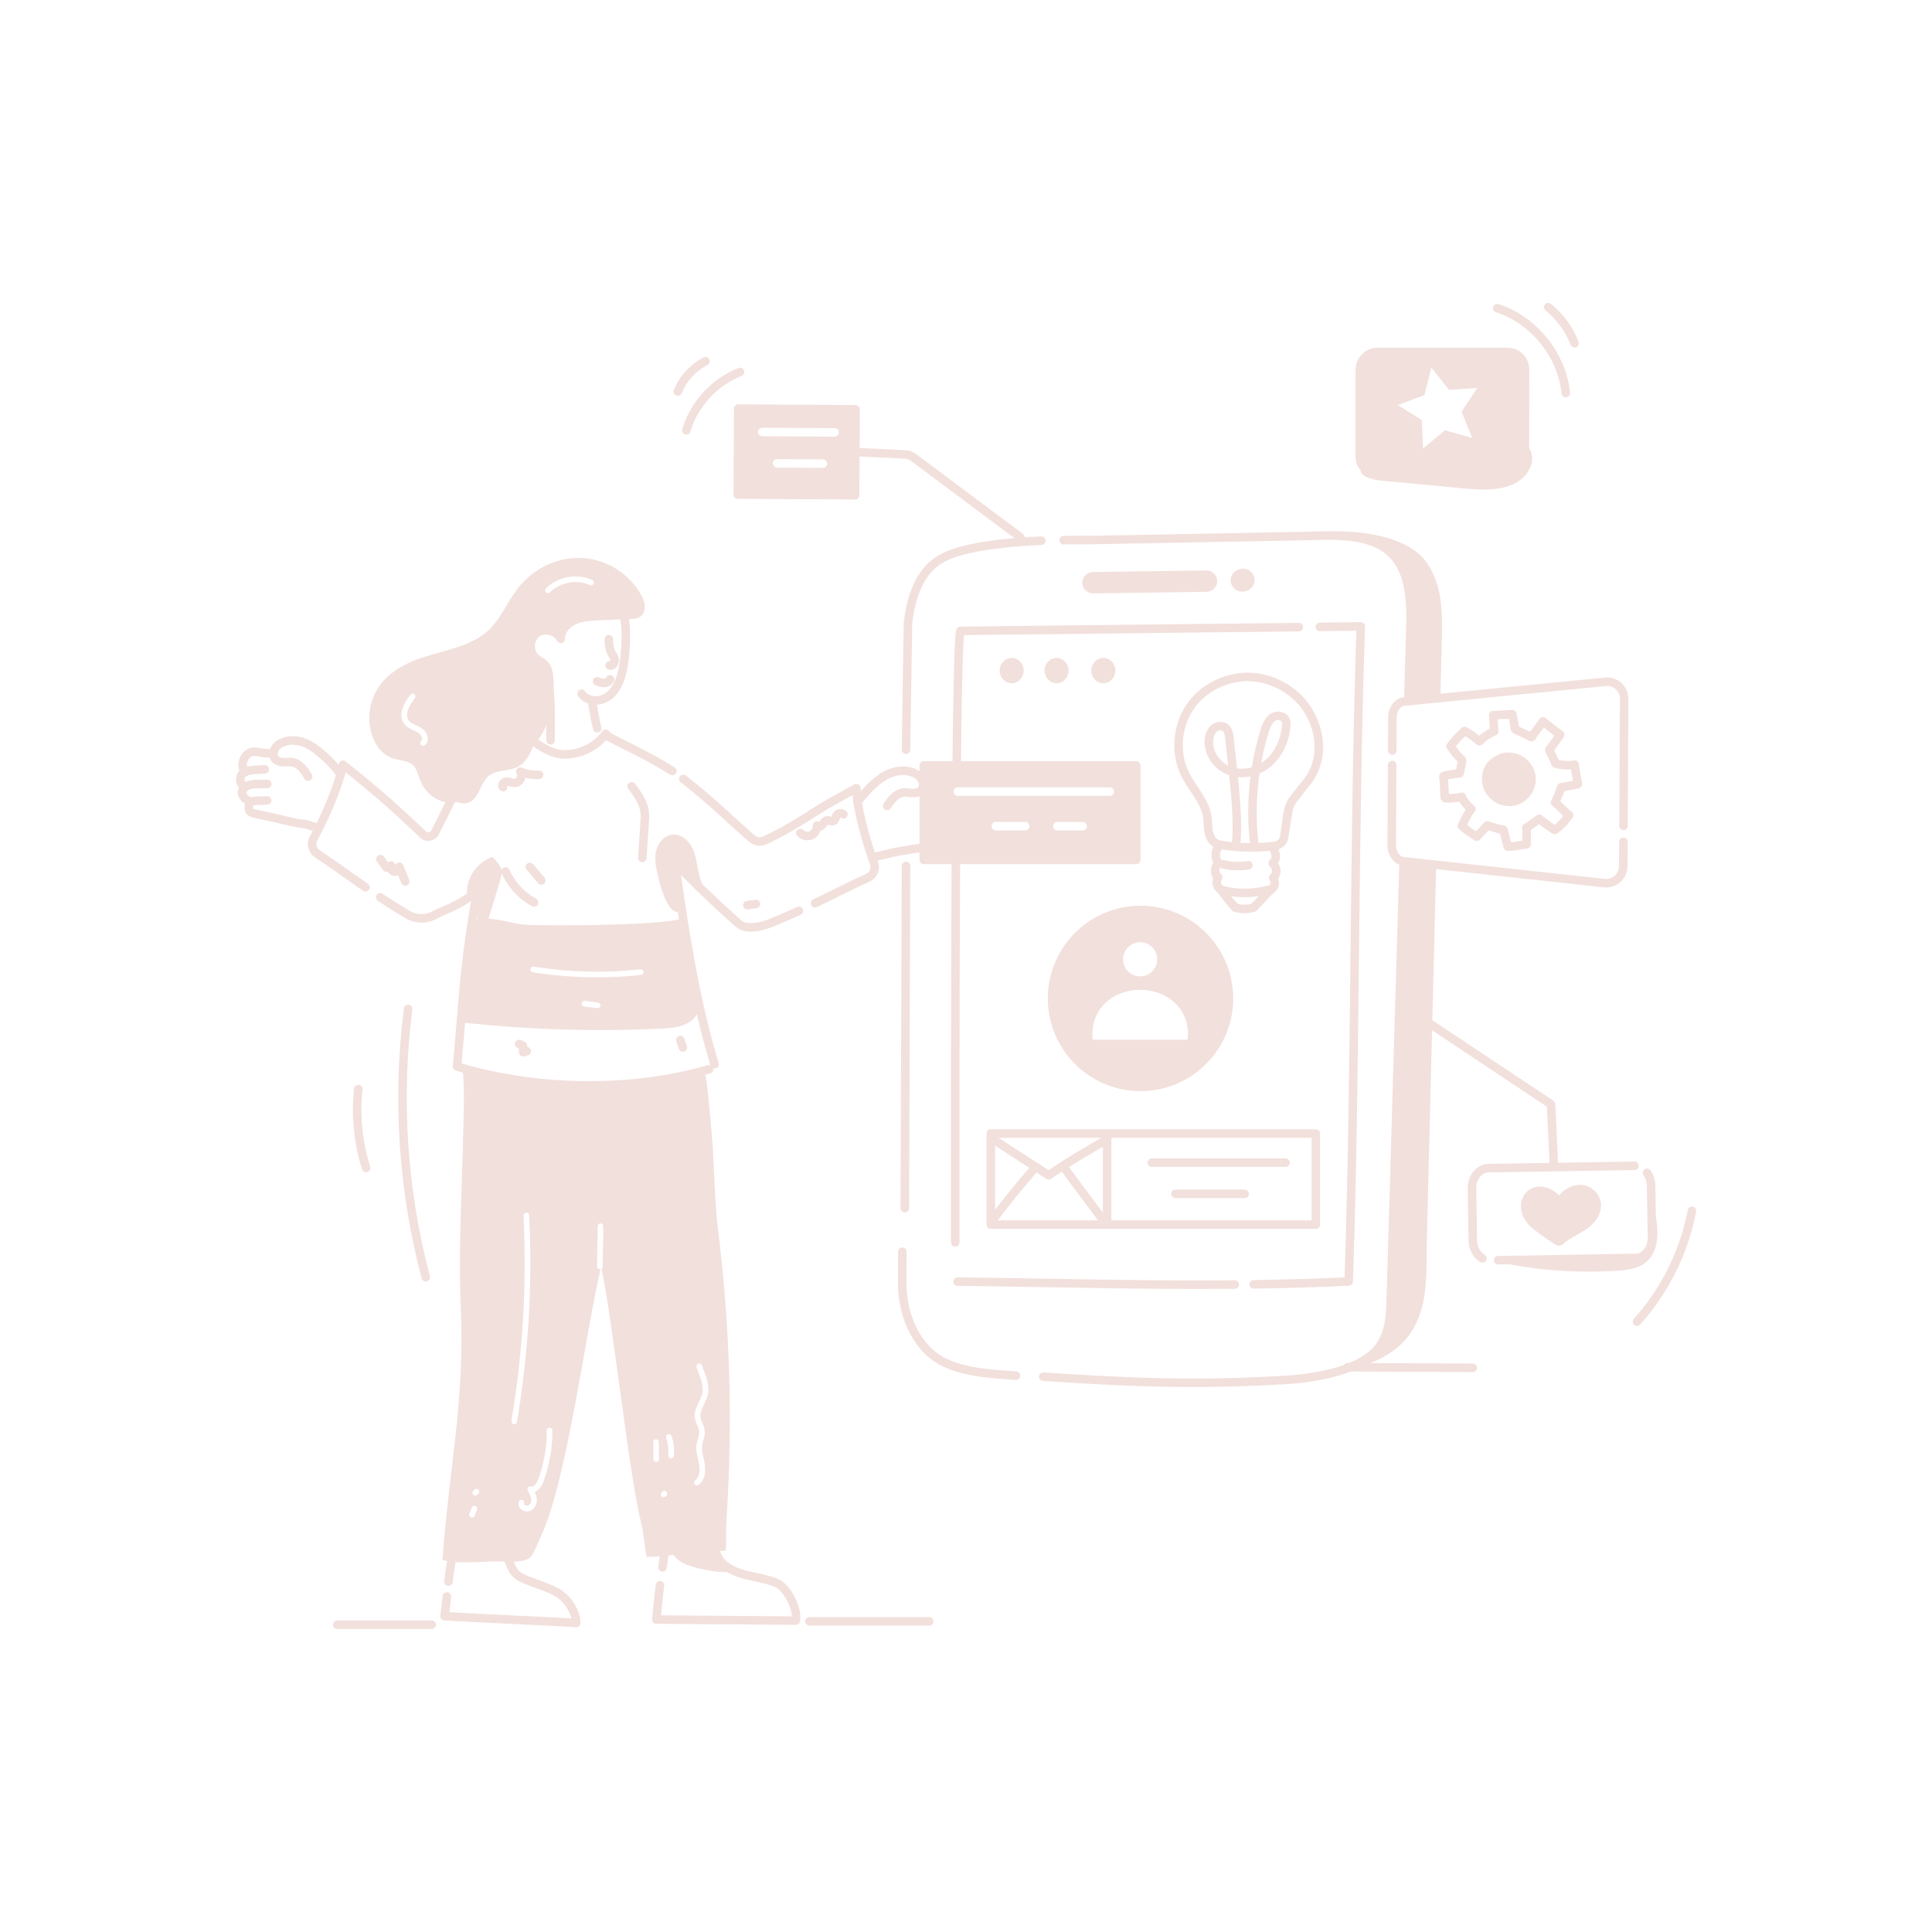 <svg width="472" height="472" viewBox="0 0 472 472" fill="none" xmlns="http://www.w3.org/2000/svg">
<path d="M337.268 117.396C343.348 117.972 349.852 118.595 356.838 119.256C361.019 119.653 365.645 120.03 369.534 118.369C373.556 116.651 375.963 111.95 372.999 108.73C373.037 112.299 369.1 114.942 365.079 115.574C361.199 116.188 357.262 115.414 353.562 114.914C348.483 114.225 343.631 114.045 339.09 114.357C337.419 114.47 333.068 113.035 332.577 114.13C331.501 116.49 335.909 117.274 337.268 117.396Z" fill="#F2E0DC"/>
<path d="M392.418 216.809C392.217 216.809 392.015 216.8 391.814 216.781L342.679 211.428C340.583 211.202 338.95 209.021 338.969 206.472L339.073 186.903C339.073 186.327 339.535 185.865 340.111 185.865C340.111 185.865 340.114 185.865 340.121 185.865C340.687 185.874 341.15 186.337 341.15 186.913L341.046 206.482C341.036 207.935 341.886 209.248 342.905 209.361L343.207 209.399L392.031 214.713C392.956 214.817 393.825 214.543 394.486 213.958C395.156 213.354 395.533 212.495 395.533 211.523L395.571 205.642C395.571 205.066 396.034 204.613 396.61 204.613C397.185 204.613 397.648 205.075 397.648 205.651L397.61 211.532C397.601 213.099 396.987 214.506 395.864 215.506C394.91 216.356 393.702 216.809 392.418 216.809Z" fill="#F2E0DC"/>
<path d="M396.629 202.8C396.629 202.8 396.625 202.8 396.619 202.8C396.043 202.791 395.581 202.328 395.59 201.752L395.751 170.836C395.76 169.864 395.392 168.995 394.731 168.391C394.08 167.797 393.202 167.523 392.286 167.608L343.113 172.432C342.084 172.526 341.225 173.838 341.216 175.292L341.169 183.382C341.169 183.958 340.706 184.42 340.13 184.42C340.13 184.42 340.127 184.42 340.121 184.42C339.554 184.411 339.092 183.948 339.092 183.373L339.139 175.283C339.148 172.724 340.8 170.562 342.906 170.364L351.789 169.486L392.088 165.54C393.608 165.389 395.043 165.861 396.128 166.853C397.233 167.863 397.837 169.279 397.827 170.846L397.667 201.762C397.667 202.338 397.195 202.8 396.629 202.8Z" fill="#F2E0DC"/>
<path d="M379.608 285.24C379.051 285.24 378.598 284.805 378.57 284.248L377.918 270.372L346.332 249.349C345.851 249.028 345.728 248.386 346.039 247.904C346.36 247.423 347.002 247.3 347.484 247.612L379.514 268.927C379.787 269.116 379.957 269.418 379.976 269.749L380.646 284.154C380.675 284.73 380.231 285.211 379.655 285.24C379.636 285.24 379.621 285.24 379.608 285.24Z" fill="#F2E0DC"/>
<path d="M365.797 308.283C375.548 310.388 385.498 311.105 395.372 310.416C398.176 310.218 401.235 309.765 403.151 307.301C405.992 303.638 404.86 297.748 403.566 292.961C404.048 295.255 404.539 297.606 404.425 299.975C404.303 302.335 403.472 304.771 401.829 306.045C400.404 307.159 398.61 307.254 396.902 307.31C385.375 307.697 377.635 307.811 366.108 308.198" fill="#F2E0DC"/>
<path fill-rule="evenodd" clip-rule="evenodd" d="M362.172 308.471C362.002 308.471 361.823 308.424 361.663 308.33C359.926 307.339 358.821 305.318 358.783 303.053L358.576 290.413C358.557 288.855 359.038 287.373 359.945 286.231C360.898 285.041 362.191 284.381 363.598 284.352L399.205 283.767C399.253 283.767 399.366 283.767 399.498 283.786C400.065 283.899 400.442 284.437 400.329 285.004C400.234 285.532 399.734 285.9 399.215 285.844L363.626 286.429C362.852 286.448 362.125 286.835 361.568 287.533C360.964 288.289 360.634 289.299 360.653 290.384L360.86 303.025C360.889 304.535 361.606 305.904 362.692 306.527C363.192 306.81 363.362 307.442 363.079 307.943C362.89 308.283 362.541 308.471 362.172 308.471Z" fill="#F2E0DC"/>
<path d="M366.004 308.915C365.438 308.915 364.975 308.462 364.966 307.896C364.957 307.32 365.41 306.848 365.985 306.838L399.573 306.291C401.244 306.262 402.584 304.488 402.547 302.335L402.339 289.695C402.32 288.742 402.037 287.836 401.527 287.137C401.197 286.665 401.301 286.023 401.763 285.683C402.226 285.343 402.877 285.447 403.217 285.919C403.963 286.958 404.397 288.289 404.416 289.657L404.623 302.298C404.68 305.602 402.424 308.32 399.601 308.368L366.014 308.915C366.014 308.915 366.011 308.915 366.004 308.915Z" fill="#F2E0DC"/>
<path d="M249.307 132.321C249.09 132.321 248.872 132.255 248.684 132.113L223.413 113.233C222.12 112.186 221.572 112.082 221.072 112.053L202.664 111.166C202.097 111.138 201.654 110.647 201.682 110.08C201.71 109.505 202.211 109.061 202.768 109.089L221.176 109.986C222.356 110.043 223.309 110.477 224.687 111.591L249.93 130.452C250.392 130.792 250.487 131.443 250.137 131.906C249.939 132.179 249.628 132.321 249.307 132.321Z" fill="#F2E0DC"/>
<path fill-rule="evenodd" clip-rule="evenodd" d="M210.056 99.989L209.942 120.993C209.942 121.276 209.829 121.531 209.64 121.729C209.442 121.918 209.178 122.031 208.904 122.031L180.235 121.871C179.659 121.871 179.196 121.408 179.196 120.833L179.31 99.829C179.319 99.555 179.423 99.29 179.621 99.092C179.819 98.903 180.074 98.79 180.348 98.79C180.354 98.79 180.357 98.79 180.357 98.79L209.027 98.951C209.603 98.951 210.065 99.423 210.056 99.989ZM202.069 113.271C202.069 112.695 201.607 112.233 201.031 112.233L189.863 112.167C189.863 112.167 189.86 112.167 189.854 112.167C189.288 112.167 188.825 112.629 188.816 113.205C188.816 113.771 189.278 114.243 189.854 114.243L201.022 114.31C201.028 114.31 201.031 114.31 201.031 114.31C201.597 114.31 202.069 113.847 202.069 113.271ZM204.949 105.644C204.949 105.068 204.486 104.605 203.92 104.596L186.248 104.501C186.248 104.501 186.245 104.501 186.239 104.501C185.672 104.501 185.21 104.964 185.2 105.54C185.2 106.116 185.663 106.578 186.239 106.578L203.901 106.682C203.907 106.682 203.91 106.682 203.91 106.682C204.486 106.682 204.949 106.219 204.949 105.644Z" fill="#F2E0DC"/>
<path d="M221.044 296.209C220.468 296.209 220.006 295.746 220.006 295.171L220.308 211.57C220.317 210.994 220.78 210.522 221.356 210.531C221.932 210.531 222.394 211.003 222.385 211.579L222.092 295.18C222.083 295.746 221.62 296.209 221.044 296.209Z" fill="#F2E0DC"/>
<path d="M221.345 184.184C221.345 184.184 221.342 184.184 221.336 184.184C220.76 184.175 220.297 183.703 220.307 183.127L220.779 152.173C220.779 152.129 220.782 152.088 220.788 152.051C221.487 146.519 223.205 138.759 230.077 135.238C235.6 132.415 246.333 131.405 254.376 131.056C254.933 131.028 255.433 131.481 255.452 132.047C255.48 132.623 255.037 133.114 254.461 133.133C243.397 133.614 235.071 135.021 231.021 137.088C226.471 139.42 223.875 144.244 222.856 152.258L222.384 183.155C222.374 183.731 221.912 184.184 221.345 184.184Z" fill="#F2E0DC"/>
<path d="M248.231 337.122C248.206 337.122 248.184 337.122 248.165 337.122C247.221 337.056 246.277 336.99 245.333 336.924C238.659 336.452 231.126 335.564 226.359 331.118C221.941 327.002 219.401 320.555 219.373 313.437L219.411 305.8C219.411 305.233 219.883 304.771 220.449 304.771C220.449 304.771 220.452 304.771 220.459 304.771C221.025 304.771 221.488 305.243 221.488 305.809L221.45 313.437C221.469 319.979 223.782 325.879 227.775 329.598C232.051 333.582 239.159 334.403 245.484 334.847C246.419 334.922 247.353 334.988 248.297 335.045C248.864 335.083 249.298 335.574 249.26 336.149C249.232 336.697 248.769 337.122 248.231 337.122Z" fill="#F2E0DC"/>
<path fill-rule="evenodd" clip-rule="evenodd" d="M344.046 172.328C344.04 172.328 344.031 172.328 344.018 172.328C343.442 172.309 342.998 171.837 343.008 171.261L343.489 154.883C343.688 148.105 343.933 139.665 338.42 135.247C336.966 134.077 335.163 133.237 332.907 132.689C332.882 132.683 332.857 132.673 332.832 132.661C328.895 131.726 324.364 131.849 319.974 131.962C319.228 131.991 318.483 132.01 317.756 132.019L317.369 132.028C317.363 132.028 317.359 132.028 317.359 132.028C317.07 132.028 316.784 132.032 316.5 132.038C316.198 132.044 315.896 132.05 315.594 132.057C305.021 132.255 294.477 132.453 283.932 132.651L268.262 132.944C266.478 132.982 264.656 132.991 262.806 132.991C261.83 132.998 260.848 133.004 259.86 133.01C259.86 133.01 259.857 133.01 259.851 133.01C259.284 133.01 258.822 132.548 258.812 131.981C258.812 131.405 259.275 130.933 259.841 130.933C260.836 130.927 261.821 130.921 262.796 130.914C264.637 130.914 266.449 130.905 268.224 130.867L283.895 130.575C294.439 130.376 304.984 130.178 315.528 129.97C315.877 129.97 316.17 129.97 316.463 129.961C316.752 129.955 317.045 129.952 317.34 129.952C317.353 129.952 317.363 129.952 317.369 129.952L317.737 129.942C318.436 129.933 319.172 129.904 319.918 129.886C324.439 129.772 329.112 129.64 333.313 130.641C333.319 130.647 333.326 130.65 333.332 130.65C333.363 130.656 333.398 130.666 333.436 130.678C335.975 131.302 338.033 132.264 339.723 133.624C346.038 138.693 345.783 147.699 345.566 154.939L345.085 171.318C345.075 171.884 344.613 172.328 344.046 172.328ZM333.511 130.707C333.536 130.713 333.558 130.723 333.577 130.735C333.565 130.729 333.543 130.719 333.511 130.707Z" fill="#F2E0DC"/>
<path fill-rule="evenodd" clip-rule="evenodd" d="M291.693 338.859C280.035 338.859 268.603 338.292 254.802 337.367C254.226 337.33 253.792 336.839 253.829 336.263C253.867 335.687 254.368 335.262 254.934 335.3C277.288 336.791 293.374 337.358 314.34 336.065C318.607 335.81 322.864 335.111 326.329 334.111C326.373 334.092 326.417 334.079 326.461 334.073C331.039 332.723 334.249 330.873 335.995 328.588C336.854 327.474 337.496 326.153 337.94 324.548C337.946 324.516 337.952 324.485 337.959 324.453C338.563 322.226 338.676 319.781 338.742 317.27L338.799 315.363C338.846 313.692 338.893 312.03 338.95 310.359C338.95 310.328 338.95 310.297 338.95 310.265C338.95 310.259 338.95 310.252 338.95 310.246C338.95 310.24 338.95 310.234 338.95 310.227C338.95 310.183 338.953 310.136 338.959 310.086L339.507 291.328C339.781 281.907 340.054 272.486 340.328 263.056C340.328 262.923 340.338 262.772 340.347 262.612C340.347 262.366 340.356 262.159 340.366 261.932C340.366 261.932 340.366 261.929 340.366 261.923C340.366 261.91 340.366 261.901 340.366 261.895C340.366 261.888 340.366 261.885 340.366 261.885C340.366 261.872 340.366 261.86 340.366 261.847C340.838 245.828 341.3 229.817 341.772 213.788L341.867 210.38C341.886 209.805 342.367 209.351 342.943 209.37C343.509 209.389 343.963 209.861 343.944 210.437L343.849 213.854C343.377 229.836 342.915 245.818 342.443 261.8C342.443 261.832 342.443 261.86 342.443 261.885C342.443 261.885 342.443 261.888 342.443 261.895C342.443 261.895 342.443 261.898 342.443 261.904C342.443 261.917 342.443 261.929 342.443 261.942C342.443 261.992 342.44 262.039 342.433 262.083C342.433 262.282 342.424 262.442 342.424 262.603C342.424 262.612 342.424 262.687 342.424 262.697C342.414 262.829 342.405 262.961 342.405 263.093C342.131 272.543 341.857 281.964 341.584 291.385L341.027 310.227C341.027 310.227 341.027 310.23 341.027 310.237C341.027 310.237 341.027 310.24 341.027 310.246C341.027 310.252 341.027 310.259 341.027 310.265C341.027 310.265 341.027 310.268 341.027 310.275C341.027 310.284 341.027 310.359 341.027 310.369C340.97 312.068 340.923 313.748 340.876 315.419L340.819 317.336C340.744 319.951 340.63 322.509 339.979 324.944C339.973 324.976 339.966 325.01 339.96 325.048C339.431 326.946 338.676 328.513 337.647 329.853C335.618 332.506 332.03 334.611 326.971 336.083C326.952 336.09 326.93 336.096 326.904 336.102C323.298 337.15 318.88 337.877 314.472 338.141C306.363 338.642 298.981 338.859 291.693 338.859Z" fill="#F2E0DC"/>
<path d="M322.74 335.375C324.034 335.347 325.336 335.262 326.63 335.102C326.639 335.092 326.648 335.092 326.658 335.092L326.667 335.083C326.677 335.083 326.677 335.083 326.677 335.083C334.314 334.111 341.724 330.674 345.132 324.869C349.125 318.072 348.398 310.416 348.587 302.798C349.348 272.288 350.11 241.781 350.871 211.277L343.093 210.428C342.574 227.627 342.007 244.77 341.403 261.885V261.942C341.403 262.159 341.394 262.376 341.384 262.593C341.375 262.763 341.365 262.923 341.365 263.093C340.912 276.224 340.44 289.337 339.968 302.449C339.874 305.158 339.93 307.707 339.987 310.227V310.265C339.987 310.284 339.987 310.303 339.987 310.331V310.359C340.072 314.23 340.148 318.025 339.61 322.226C339.506 323.085 339.279 323.915 338.958 324.727C338.958 324.737 338.958 324.737 338.958 324.737C336.721 330.419 329.679 334.762 322.74 335.375Z" fill="#F2E0DC"/>
<path d="M318.191 130.773C323.166 130.348 329.029 130.065 333.088 131.66C333.352 131.755 333.597 131.868 333.852 131.991C338.431 134.218 341.782 137.617 342.943 142.063C344.114 146.509 344.586 151.692 344.491 156.261C344.482 156.487 344.482 156.714 344.472 156.941C344.378 161.727 344.265 166.513 344.151 171.289L351.892 170.525C351.996 166.428 352.1 162.321 352.204 158.224C352.383 150.974 352.808 143.101 348.248 137.032C343.047 130.121 327.697 128.536 318.191 130.773Z" fill="#F2E0DC"/>
<path d="M314.595 131.103L317.162 131.037C317.228 131.018 317.285 130.999 317.351 130.99C317.351 130.99 317.361 130.981 317.361 130.99C317.634 130.905 317.908 130.839 318.191 130.773C317.295 130.858 316.417 130.933 315.586 131.009H315.577H315.548C315.227 131.047 314.906 131.075 314.595 131.103Z" fill="#F2E0DC"/>
<path d="M292.533 314.9C280.375 314.9 268.678 314.702 256.425 314.485C249.157 314.362 241.633 314.23 233.939 314.145C233.363 314.135 232.901 313.673 232.91 313.097C232.91 312.531 233.373 312.068 233.949 312.068C233.949 312.068 233.952 312.068 233.958 312.068C241.671 312.153 249.194 312.285 256.463 312.408C271.728 312.672 286.152 312.927 301.662 312.785C301.662 312.785 301.665 312.785 301.671 312.785C302.238 312.785 302.7 313.239 302.71 313.814C302.71 314.39 302.247 314.853 301.681 314.862C298.594 314.891 295.554 314.9 292.533 314.9Z" fill="#F2E0DC"/>
<path d="M306.288 314.815C305.721 314.815 305.259 314.353 305.249 313.786C305.24 313.21 305.702 312.748 306.269 312.738C314.227 312.616 321.505 312.398 328.49 312.078C329.368 285.712 329.661 258.921 329.935 232.999C330.218 206.84 330.511 179.795 331.398 153.174C331.417 152.598 331.908 152.154 332.474 152.173C333.05 152.192 333.494 152.674 333.475 153.24C332.587 179.842 332.295 206.878 332.012 233.018C331.728 259.27 331.436 286.401 330.539 313.106C330.52 313.645 330.086 314.088 329.548 314.107C322.241 314.456 314.642 314.692 306.306 314.815C306.3 314.815 306.294 314.815 306.288 314.815Z" fill="#F2E0DC"/>
<path d="M233.372 304.573C233.347 304.573 233.319 304.573 233.287 304.573C232.721 304.526 232.287 304.025 232.334 303.449C232.334 303.449 232.334 302.619 232.334 301.146C232.287 251.784 232.419 220.604 232.532 203.14C232.542 202.574 233.004 202.111 233.571 202.111C233.577 202.111 233.58 202.111 233.58 202.111C234.156 202.111 234.619 202.583 234.609 203.159C234.496 220.613 234.364 251.784 234.411 301.146C234.411 303.563 234.411 303.563 234.411 303.61C234.364 304.157 233.911 304.573 233.372 304.573Z" fill="#F2E0DC"/>
<path d="M317.314 152.173H317.304C305.287 152.315 292.968 152.447 280.639 152.57C265.158 152.74 249.648 152.9 234.704 153.089C233.524 153.089 233.467 154.146 233.307 156.978C233.203 158.81 233.109 161.528 233.024 165.068C232.873 171.157 232.741 179.842 232.637 190.896H234.714C234.959 165.002 235.299 157.243 235.525 155.156C250.233 154.977 265.46 154.817 280.658 154.656C292.987 154.524 305.306 154.392 317.323 154.25C317.899 154.241 318.361 153.769 318.352 153.202C318.342 152.626 317.88 152.173 317.314 152.173Z" fill="#F2E0DC"/>
<path d="M322.439 154.194C321.864 154.194 321.401 153.74 321.392 153.165C321.392 152.589 321.845 152.126 322.421 152.117L332.418 151.994C333.003 152.003 333.465 152.447 333.475 153.023C333.484 153.599 333.022 154.071 332.446 154.071L322.449 154.194C322.443 154.194 322.439 154.194 322.439 154.194Z" fill="#F2E0DC"/>
<path d="M294.713 143.545L267.11 143.932C266.204 143.942 265.458 143.253 265.44 142.403V142.365C265.43 141.506 266.148 140.808 267.063 140.789L294.666 140.411C295.6 140.392 296.356 141.119 296.337 141.997C296.337 142.003 296.337 142.013 296.337 142.025C296.318 142.856 295.6 143.536 294.713 143.545Z" fill="#F2E0DC"/>
<path fill-rule="evenodd" clip-rule="evenodd" d="M267.083 144.971C265.629 144.971 264.43 143.828 264.402 142.412C264.392 141.704 264.647 141.062 265.128 140.572C265.629 140.052 266.309 139.76 267.045 139.75L294.657 139.373C295.365 139.373 296.12 139.656 296.63 140.166C297.13 140.666 297.394 141.327 297.376 142.016C297.338 143.451 296.177 144.565 294.732 144.584L267.12 144.971C267.114 144.971 267.101 144.971 267.083 144.971ZM294.695 141.45C294.688 141.45 294.685 141.45 294.685 141.45L267.073 141.837C266.894 141.837 266.733 141.903 266.62 142.016C266.554 142.082 266.478 142.195 266.478 142.356C266.488 142.667 266.752 142.894 267.083 142.894C267.089 142.894 267.092 142.894 267.092 142.894L294.704 142.507C295.025 142.497 295.289 142.271 295.299 141.997C295.299 141.818 295.223 141.695 295.157 141.629C295.034 141.516 294.874 141.45 294.695 141.45Z" fill="#F2E0DC"/>
<path d="M302.227 140.553C302.954 139.826 304.143 139.769 304.889 140.43C305.625 141.091 305.644 142.214 304.917 142.941C304.191 143.668 303.001 143.725 302.255 143.064C301.519 142.403 301.5 141.27 302.227 140.553Z" fill="#F2E0DC"/>
<path fill-rule="evenodd" clip-rule="evenodd" d="M303.501 144.555C302.803 144.555 302.114 144.319 301.566 143.838C301 143.328 300.679 142.639 300.66 141.893C300.632 141.119 300.934 140.383 301.491 139.816C302.605 138.702 304.436 138.636 305.578 139.656C306.145 140.156 306.466 140.855 306.494 141.601C306.513 142.375 306.211 143.111 305.654 143.677C305.069 144.263 304.285 144.555 303.501 144.555ZM303.643 141.006C303.398 141.006 303.152 141.1 302.963 141.28C302.812 141.44 302.727 141.629 302.737 141.827C302.737 141.95 302.775 142.129 302.954 142.29C303.284 142.582 303.851 142.545 304.181 142.205C304.332 142.054 304.417 141.865 304.417 141.667C304.408 141.544 304.37 141.365 304.191 141.204C304.04 141.072 303.841 141.006 303.643 141.006Z" fill="#F2E0DC"/>
<path d="M359.811 335.215L329.216 335.054C328.64 335.045 328.178 334.582 328.178 334.007C328.187 333.44 328.65 332.978 329.216 332.978C329.222 332.978 329.226 332.978 329.226 332.978L359.821 333.138C360.396 333.138 360.859 333.61 360.85 334.186C360.85 334.752 360.387 335.215 359.811 335.215Z" fill="#F2E0DC"/>
<path d="M160.457 212.684C160.07 210.909 159.891 209.03 160.457 207.312C161.024 205.585 162.496 204.065 164.299 203.905C166.405 203.706 168.302 205.387 169.199 207.303C170.105 209.229 170.275 211.39 170.747 213.467C171.209 215.535 172.087 217.677 173.881 218.801C170.835 216.063 167.786 213.326 164.734 210.588C165.036 214.543 165.904 218.924 165.555 222.851C162.619 222.662 160.948 215.006 160.457 212.684Z" fill="#F2E0DC"/>
<path d="M114.126 218.791C113.729 214.761 116.42 210.635 120.271 209.37C120.97 209.927 122.612 211.919 122.612 212.806C122.612 213.694 122.348 214.562 122.093 215.421C121.174 218.43 120.258 221.438 119.346 224.446C119.157 225.06 118.959 225.692 118.544 226.174C118.119 226.655 117.411 226.948 116.825 226.693C116.24 226.438 116.014 225.522 116.533 225.145C116.712 222.275 116.467 219.896 116.656 217.036C116.514 217.8 114.89 218.744 114.126 218.791Z" fill="#F2E0DC"/>
<path d="M119.233 189.707C121.102 187.998 124.104 188.508 126.37 187.394C128.673 186.271 129.853 183.684 130.561 181.22C131.259 178.766 131.713 176.132 133.251 174.084C130.863 174.32 129.419 176.821 128.673 179.106C127.937 181.381 127.342 183.967 125.369 185.336C123.604 186.563 121.272 186.431 119.12 186.431C116.967 186.431 114.532 186.771 113.286 188.517C112.615 189.452 112.417 190.622 112.068 191.718C111.417 193.738 107.669 195.966 107.584 192.548C109.142 193.643 110.331 195.711 112.332 196.154C116.76 197.146 116.901 191.85 119.233 189.707Z" fill="#F2E0DC"/>
<path d="M164.252 189.405C164.063 189.405 163.874 189.357 163.695 189.244C159.636 186.695 157.096 185.421 152.886 183.306C151.395 182.561 149.686 181.702 147.628 180.644C147.118 180.38 146.92 179.757 147.184 179.247C147.439 178.737 148.072 178.53 148.582 178.794C150.63 179.851 152.329 180.701 153.821 181.447C158.078 183.59 160.655 184.883 164.799 187.488C165.29 187.79 165.432 188.432 165.13 188.914C164.932 189.235 164.592 189.405 164.252 189.405Z" fill="#F2E0DC"/>
<path d="M134.505 181.9C133.949 181.9 133.495 181.466 133.467 180.909C133.458 180.616 133.458 179.946 133.467 178.936C133.495 176.17 133.543 171.016 133.165 168.684C133.08 168.117 133.467 167.589 134.033 167.494C134.6 167.4 135.129 167.787 135.223 168.353C135.629 170.855 135.572 175.934 135.544 178.955C135.534 179.861 135.534 180.578 135.544 180.814C135.572 181.39 135.129 181.881 134.553 181.9C134.534 181.9 134.518 181.9 134.505 181.9Z" fill="#F2E0DC"/>
<path d="M145.494 172.167C145.179 172.167 144.868 172.142 144.559 172.092C143.181 171.875 142.001 171.157 141.246 170.081C140.915 169.609 141.029 168.967 141.501 168.637C141.963 168.306 142.615 168.42 142.945 168.892C143.493 169.675 144.304 169.949 144.89 170.043C145.956 170.204 147.155 169.911 148.024 169.26C149.515 168.146 150.563 166.154 151.129 163.35C151.856 159.801 152.168 153.778 151.46 150.823C151.328 150.266 151.668 149.71 152.225 149.577C152.791 149.436 153.348 149.785 153.48 150.342C154.33 153.91 153.848 160.424 153.169 163.766C152.498 167.079 151.186 169.496 149.27 170.921C148.194 171.724 146.834 172.167 145.494 172.167Z" fill="#F2E0DC"/>
<path d="M145.919 178.955C145.466 178.955 145.05 178.653 144.918 178.19C144.475 176.613 144.116 174.471 143.88 173.055C143.785 172.469 143.71 172.016 143.663 171.799C143.531 171.242 143.88 170.685 144.437 170.553C144.994 170.421 145.551 170.77 145.683 171.337C145.74 171.573 145.824 172.073 145.928 172.715C146.164 174.084 146.504 176.16 146.92 177.633C147.071 178.181 146.75 178.756 146.202 178.917C146.108 178.942 146.013 178.955 145.919 178.955Z" fill="#F2E0DC"/>
<path d="M149.175 163.652C148.958 163.652 148.75 163.615 148.543 163.539C148.014 163.331 147.75 162.727 147.957 162.189C148.137 161.727 148.618 161.472 149.081 161.547C149.109 161.5 149.137 161.443 149.137 161.396C149.128 161.038 148.845 160.603 148.543 160.15L148.505 160.084C147.939 159.225 147.58 156.846 147.712 156.006C147.797 155.44 148.326 155.043 148.892 155.128C149.458 155.213 149.855 155.742 149.77 156.308C149.694 156.79 150.015 158.564 150.242 158.951L150.28 159.008C150.686 159.631 151.195 160.396 151.214 161.368C151.224 162.123 150.827 162.897 150.214 163.322C149.893 163.539 149.534 163.652 149.175 163.652Z" fill="#F2E0DC"/>
<path d="M143.965 266.209C132.873 266.209 121.649 264.651 111.34 261.545C110.868 261.404 110.566 260.941 110.614 260.45C110.935 257.25 111.189 254.022 111.473 250.614C112.19 241.731 112.993 231.753 115.107 220.122C112.794 221.708 110.916 222.53 109.216 223.266C108.291 223.672 107.423 224.05 106.536 224.531C104.232 225.758 101.259 225.664 98.955 224.286C96.793 222.992 94.622 221.623 92.319 220.094C91.847 219.783 91.715 219.131 92.026 218.659C92.347 218.178 92.999 218.046 93.471 218.367C95.746 219.877 97.888 221.227 100.012 222.501C101.683 223.502 103.911 223.578 105.554 222.7C106.517 222.18 107.423 221.784 108.386 221.369C110.566 220.415 112.832 219.424 115.976 216.894C116.315 216.62 116.787 216.582 117.156 216.809C117.533 217.036 117.722 217.47 117.646 217.904C115.173 230.544 114.305 241.296 113.54 250.784C113.285 253.899 113.049 256.863 112.766 259.799C132.033 265.425 154.462 265.586 172.965 260.214C173.512 260.054 174.098 260.375 174.258 260.922C174.419 261.479 174.098 262.055 173.55 262.215C164.356 264.878 154.217 266.209 143.965 266.209Z" fill="#F2E0DC"/>
<path d="M89.298 217.829C89.09 217.829 88.892 217.762 88.703 217.64C87.221 216.611 85.786 215.591 84.37 214.591C81.859 212.816 79.49 211.136 76.932 209.446C75.28 208.351 74.732 206.114 75.686 204.358C79.188 197.835 81.831 191.198 82.766 186.61C82.841 186.252 83.087 185.959 83.436 185.836C83.766 185.714 84.153 185.78 84.436 186.006C94.16 193.785 97.577 197.013 103.798 202.866L104.081 203.13C104.336 203.376 104.619 203.366 104.761 203.348C105.016 203.3 105.242 203.121 105.374 202.866C105.374 202.86 105.378 202.85 105.384 202.838C105.809 201.998 106.205 201.214 106.583 200.468C108.716 196.268 110.123 193.492 111.812 188.602C112.001 188.064 112.596 187.772 113.134 187.96C113.682 188.149 113.965 188.744 113.785 189.282C112.048 194.304 110.529 197.287 108.442 201.403C108.055 202.149 107.659 202.942 107.234 203.791C107.228 203.804 107.221 203.813 107.215 203.82C106.79 204.66 106.026 205.236 105.129 205.396C104.223 205.547 103.326 205.283 102.656 204.65L102.372 204.377C96.482 198.826 93.112 195.654 84.427 188.659C83.228 193.294 80.717 199.373 77.517 205.339C77.073 206.151 77.328 207.218 78.083 207.709C80.66 209.418 83.049 211.107 85.569 212.891C86.985 213.892 88.411 214.902 89.893 215.931C90.365 216.262 90.478 216.913 90.157 217.375C89.949 217.668 89.629 217.829 89.298 217.829Z" fill="#F2E0DC"/>
<path d="M76.846 203.027C76.789 203.027 76.733 203.023 76.676 203.017C76.213 202.942 75.76 202.781 75.326 202.63C74.807 202.451 74.24 202.252 73.91 202.281C73.098 202.309 70.842 201.79 67.481 200.988C66.198 200.685 64.867 200.364 64.489 200.317C63.894 200.232 61.912 199.798 61.289 199.59C60.26 199.251 59.618 198.231 59.712 197.06C59.816 195.833 60.666 194.861 61.789 194.672C62.063 194.634 62.355 194.606 62.658 194.597L65.235 194.521C65.829 194.483 66.292 194.955 66.311 195.522C66.32 196.098 65.877 196.579 65.301 196.598L62.724 196.673C62.516 196.673 62.308 196.692 62.129 196.73C61.883 196.768 61.798 197.07 61.789 197.221C61.78 197.278 61.77 197.561 61.94 197.617C62.441 197.778 64.291 198.193 64.772 198.259C65.225 198.316 66.273 198.571 67.963 198.967C69.794 199.402 73.221 200.251 73.816 200.204C74.58 200.185 75.335 200.431 76.006 200.667C76.383 200.799 76.733 200.921 77.025 200.969C77.592 201.063 77.969 201.601 77.875 202.168C77.79 202.677 77.346 203.027 76.846 203.027Z" fill="#F2E0DC"/>
<path d="M61.035 196.815C60.953 196.815 60.871 196.806 60.789 196.787C60.034 196.607 58.939 195.88 58.401 194.88C58.042 194.21 57.976 193.52 58.212 192.869C58.75 191.378 60.147 190.943 60.6 190.802C61.403 190.556 62.385 190.452 63.347 190.519C63.461 190.547 63.923 190.509 64.367 190.5C64.848 190.481 65.302 190.481 65.358 190.481C65.925 190.509 66.368 191 66.331 191.576C66.302 192.142 65.84 192.595 65.264 192.558C65.169 192.558 64.801 192.567 64.414 192.576C63.413 192.595 63.291 192.595 63.206 192.586C62.488 192.539 61.78 192.614 61.224 192.784C60.459 193.02 60.261 193.303 60.166 193.577C60.157 193.605 60.119 193.69 60.232 193.889C60.468 194.332 61.044 194.71 61.271 194.757C61.828 194.899 62.177 195.456 62.045 196.013C61.931 196.494 61.507 196.815 61.035 196.815Z" fill="#F2E0DC"/>
<path d="M59.996 193.077C59.989 193.077 59.98 193.077 59.967 193.077C59.014 193.058 58.259 192.539 57.891 191.651C57.447 190.556 57.711 189.074 58.495 188.281C59.618 187.148 61.582 187.064 63.668 186.96C63.989 186.95 64.31 186.931 64.621 186.912C65.197 186.875 65.688 187.318 65.726 187.885C65.754 188.461 65.32 188.952 64.753 188.989C64.423 189.008 64.093 189.027 63.762 189.036C62.318 189.103 60.524 189.188 59.967 189.744C59.807 189.905 59.675 190.5 59.816 190.868C59.873 190.991 59.901 191 60.014 191C60.59 191.019 61.044 191.491 61.034 192.067C61.015 192.633 60.553 193.077 59.996 193.077Z" fill="#F2E0DC"/>
<path d="M59.977 189.603C59.731 189.603 59.495 189.527 59.297 189.348C58.551 188.706 58.173 187.743 58.23 186.648C58.306 185.317 59.033 183.967 60.033 183.278C61.289 182.41 62.507 182.532 63.639 182.787C64.536 182.985 65.461 182.995 66.452 183.004H66.651C67.227 183.014 67.689 183.486 67.68 184.062C67.67 184.628 67.208 185.081 66.641 185.081C66.635 185.081 66.632 185.081 66.632 185.081H66.424C65.376 185.072 64.291 185.062 63.186 184.807C62.204 184.59 61.723 184.637 61.204 184.987C60.732 185.317 60.345 186.082 60.307 186.761C60.288 187.073 60.335 187.507 60.656 187.781C61.09 188.159 61.138 188.81 60.76 189.244C60.552 189.48 60.269 189.603 59.977 189.603Z" fill="#F2E0DC"/>
<path d="M75.27 190.783C74.911 190.783 74.553 190.594 74.364 190.254C73.335 188.413 72.372 187.46 71.343 187.262C70.965 187.186 70.522 187.205 70.059 187.233C69.719 187.243 69.361 187.262 68.992 187.243C67.576 187.167 66.463 186.488 65.99 185.412C65.547 184.401 65.726 183.08 66.453 182.06C66.982 181.305 67.775 180.729 68.813 180.342C71.541 179.323 74.732 179.946 77.564 182.06C80.028 183.901 82.048 185.884 83.747 188.13C84.096 188.583 84.002 189.235 83.549 189.584C83.096 189.924 82.435 189.839 82.095 189.386C80.509 187.3 78.621 185.449 76.318 183.722C74.071 182.041 71.598 181.522 69.54 182.287C68.898 182.532 68.435 182.853 68.143 183.259C67.85 183.675 67.746 184.241 67.897 184.581C68.115 185.081 68.87 185.157 69.096 185.166C69.361 185.185 69.653 185.166 69.965 185.157C70.503 185.128 71.116 185.1 71.739 185.223C73.948 185.648 75.327 187.715 76.176 189.235C76.459 189.744 76.28 190.377 75.78 190.651C75.619 190.745 75.44 190.783 75.27 190.783Z" fill="#F2E0DC"/>
<path d="M213.473 210.352C212.954 210.352 212.501 209.956 212.444 209.427C212.378 208.861 212.794 208.341 213.37 208.285C214.144 208.2 215.937 207.756 216.9 207.52L217.193 207.445C219.742 206.821 225.878 205.896 226.916 206.047C227.426 206.095 230.834 205.698 231.334 205.566C231.513 205.528 231.513 205.245 231.513 205.188C231.513 205.028 231.447 204.726 231.211 204.669C231.022 204.631 230.824 204.594 230.616 204.584C230.21 204.546 229.333 204.499 228.492 204.461C227.577 204.424 226.718 204.386 226.265 204.348C225.698 204.292 225.273 203.782 225.33 203.215C225.377 202.64 225.878 202.224 226.453 202.271C226.859 202.309 227.737 202.347 228.587 202.394C229.493 202.432 230.352 202.47 230.805 202.507C231.107 202.536 231.4 202.583 231.674 202.649C232.778 202.894 233.571 203.923 233.59 205.151C233.609 206.321 232.92 207.303 231.862 207.577C231.324 207.728 227.407 208.209 226.623 208.105C225.934 208.039 220.525 208.776 217.684 209.465L217.4 209.54C216.003 209.88 214.436 210.258 213.587 210.343C213.549 210.349 213.511 210.352 213.473 210.352Z" fill="#F2E0DC"/>
<path d="M232.353 204.82C231.862 204.82 231.419 204.471 231.334 203.961C231.239 203.395 231.617 202.857 232.174 202.762C232.287 202.743 232.608 202.602 232.91 202.347C233.174 202.13 233.41 201.828 233.354 201.648C233.297 201.422 233.184 201.271 232.986 201.129C232.825 200.997 232.617 200.893 232.353 200.799C231.796 200.582 231.069 200.478 230.371 200.478C230.333 200.478 230.295 200.478 227.841 200.374C227.189 200.346 226.651 200.317 226.566 200.317C226 200.308 225.547 199.836 225.547 199.269C225.556 198.703 226.019 198.241 226.585 198.241C226.623 198.241 227.218 198.269 227.926 198.297C228.936 198.335 230.191 198.392 230.361 198.392C230.38 198.392 230.402 198.392 230.427 198.392C231.371 198.392 232.306 198.561 233.089 198.854C233.533 199.024 233.911 199.222 234.232 199.458C234.779 199.864 235.157 200.402 235.355 201.063C235.648 202.064 235.242 203.112 234.241 203.952C233.703 204.395 233.071 204.716 232.532 204.811C232.476 204.817 232.416 204.82 232.353 204.82Z" fill="#F2E0DC"/>
<path d="M233.684 201.167C233.652 201.167 233.618 201.167 233.58 201.167C233.004 201.139 232.56 200.657 232.579 200.081C232.608 199.515 233.098 199.071 233.665 199.09C233.778 199.09 233.806 199.081 233.863 198.967C234.033 198.609 233.929 198.005 233.778 197.835C233.297 197.325 230.238 197.061 228.935 196.947C228.322 196.891 227.755 196.843 227.283 196.787C226.717 196.711 226.311 196.201 226.377 195.626C226.443 195.059 226.953 194.663 227.538 194.719C227.982 194.776 228.529 194.823 229.115 194.87C232.173 195.135 234.42 195.409 235.345 196.466C236.081 197.297 236.251 198.788 235.742 199.864C235.345 200.695 234.599 201.167 233.684 201.167Z" fill="#F2E0DC"/>
<path d="M234.166 195.125C234.043 195.361 233.826 195.56 233.486 195.682C232.948 195.89 232.674 196.485 232.882 197.023C233.033 197.438 233.43 197.693 233.854 197.693C233.974 197.699 234.097 197.677 234.223 197.627C234.874 197.382 235.403 196.985 235.771 196.494C235.148 196.145 234.638 195.692 234.166 195.125Z" fill="#F2E0DC"/>
<path d="M229.993 190.925C229.993 190.918 229.993 190.912 229.993 190.906C228.615 190.84 226.604 190.745 225.745 190.698C225.179 190.67 224.688 191.113 224.659 191.689C224.631 192.256 225.075 192.746 225.651 192.775C226.529 192.822 228.615 192.916 229.993 192.982V190.925Z" fill="#F2E0DC"/>
<path d="M216.74 197.938C216.541 197.938 216.353 197.882 216.173 197.769C215.692 197.466 215.55 196.825 215.862 196.334C216.806 194.87 218.307 192.888 220.544 192.595C221.167 192.51 221.781 192.577 222.309 192.643C222.621 192.671 222.913 192.709 223.187 192.709C223.423 192.709 224.16 192.68 224.414 192.199C224.584 191.859 224.509 191.293 224.244 190.858C223.98 190.443 223.536 190.084 222.913 189.811C220.903 188.914 218.401 189.282 216.06 190.821C214.002 192.171 212.397 194.04 210.708 196.013L210.339 196.437C209.971 196.872 209.31 196.928 208.876 196.551C208.442 196.173 208.395 195.522 208.763 195.088L209.131 194.663C210.925 192.567 212.614 190.604 214.918 189.084C217.863 187.149 221.092 186.724 223.754 187.904C224.764 188.357 225.519 188.98 226.01 189.763C226.671 190.83 226.765 192.161 226.255 193.143C225.727 194.181 224.584 194.795 223.159 194.785C222.781 194.785 222.432 194.738 222.083 194.701C221.63 194.653 221.195 194.606 220.808 194.653C219.77 194.795 218.75 195.682 217.608 197.457C217.41 197.769 217.08 197.938 216.74 197.938Z" fill="#F2E0DC"/>
<path d="M174.579 261.035C174.135 261.035 173.72 260.743 173.578 260.299C168.783 244.591 165.988 226.476 163.883 210.824C163.827 210.371 164.063 209.937 164.478 209.748C164.893 209.55 165.384 209.653 165.686 209.993C169.774 214.515 177.194 221.397 181.187 224.918C182.357 225.947 185.388 225.541 187.634 224.644C190.098 223.653 192.43 222.652 194.752 221.586C195.271 221.34 195.885 221.567 196.13 222.095C196.366 222.615 196.14 223.228 195.621 223.464C193.261 224.55 190.91 225.569 188.408 226.57C187.814 226.815 182.499 228.836 179.818 226.485C176.439 223.502 170.614 218.131 166.385 213.76C168.424 228.562 171.143 245.186 175.57 259.695C175.74 260.242 175.428 260.818 174.881 260.988C174.78 261.02 174.68 261.035 174.579 261.035Z" fill="#F2E0DC"/>
<path d="M199.114 221.718C198.727 221.718 198.358 221.501 198.179 221.133C197.934 220.613 198.151 219.99 198.661 219.745C200.294 218.961 201.87 218.178 203.418 217.413C206.184 216.044 208.799 214.751 211.622 213.477C212.452 213.09 212.858 212.108 212.556 211.23C210.111 204.226 208.705 198.646 208.28 194.247C207.707 194.562 207.131 194.88 206.552 195.201C204.287 196.447 201.946 197.731 199.774 199.137C196.357 201.346 192.289 203.886 187.946 205.944C187.304 206.246 186.341 206.708 185.265 206.614C184.029 206.519 183.075 205.745 182.282 205.037C180.668 203.602 179.242 202.3 177.893 201.073C174.324 197.806 171.247 194.993 166.291 191.123C165.838 190.764 165.753 190.113 166.111 189.66C166.461 189.206 167.112 189.131 167.565 189.48C172.587 193.407 175.693 196.249 179.29 199.534C180.64 200.761 182.056 202.054 183.66 203.489C184.236 203.999 184.84 204.499 185.435 204.546C185.907 204.584 186.445 204.348 187.059 204.065C191.278 202.064 195.121 199.675 198.642 197.391C200.879 195.947 203.258 194.644 205.552 193.379C206.6 192.803 207.647 192.227 208.686 191.633C208.997 191.453 209.384 191.453 209.696 191.633C210.017 191.802 210.215 192.133 210.234 192.492C210.423 196.919 211.829 202.819 214.51 210.541C215.171 212.429 214.284 214.543 212.481 215.365C209.696 216.63 207.09 217.914 204.343 219.273C202.776 220.047 201.2 220.83 199.567 221.614C199.425 221.68 199.265 221.718 199.114 221.718Z" fill="#F2E0DC"/>
<path d="M197.263 205.283C196.338 205.283 195.413 204.915 194.761 204.216C194.374 203.801 194.393 203.14 194.818 202.753C195.233 202.356 195.894 202.375 196.281 202.8C196.64 203.178 197.291 203.31 197.773 203.102C198.245 202.885 198.584 202.309 198.547 201.79C198.499 201.309 198.792 200.865 199.255 200.714C199.547 200.619 199.868 200.667 200.123 200.818C200.18 200.752 200.246 200.657 200.312 200.572L200.444 200.393C200.907 199.77 201.445 199.421 202.049 199.364C202.483 199.326 202.842 199.449 203.106 199.534C203.112 199.534 203.119 199.537 203.125 199.543C203.144 199.496 203.163 199.449 203.172 199.411C203.267 199.156 203.37 198.845 203.569 198.562C203.899 198.071 204.447 197.74 205.07 197.665C205.693 197.589 206.297 197.769 206.741 198.156C207.175 198.533 207.222 199.185 206.844 199.619C206.467 200.053 205.806 200.1 205.372 199.713C205.362 199.713 205.296 199.723 205.277 199.742C205.24 199.798 205.183 199.959 205.136 200.091C204.975 200.553 204.711 201.309 203.88 201.592C203.295 201.79 202.785 201.62 202.455 201.507C202.398 201.488 202.323 201.469 202.266 201.45C202.238 201.478 202.181 201.535 202.105 201.63L202.002 201.79C201.785 202.073 201.53 202.441 201.105 202.706C200.907 202.828 200.68 202.913 200.444 202.961C200.151 203.848 199.491 204.613 198.622 205C198.188 205.188 197.725 205.283 197.263 205.283Z" fill="#F2E0DC"/>
<path d="M137.933 185.355C133.713 185.355 128.852 181.777 126.095 178.426C125.736 177.982 125.793 177.322 126.237 176.963C126.68 176.595 127.341 176.661 127.7 177.104C130.23 180.191 134.534 183.269 137.923 183.269C137.961 183.269 137.999 183.269 138.037 183.269C141.728 183.193 144.956 181.551 147.137 178.653C147.486 178.19 148.137 178.105 148.6 178.445C149.053 178.794 149.148 179.446 148.798 179.899C146.221 183.325 142.417 185.261 138.084 185.346C138.033 185.346 137.983 185.349 137.933 185.355Z" fill="#F2E0DC"/>
<path d="M162.911 212.316C162.713 212.316 162.505 212.259 162.326 212.136C161.854 211.815 161.731 211.173 162.052 210.692C163.071 209.191 164.563 208.011 166.253 207.36C166.791 207.152 167.395 207.426 167.603 207.964C167.801 208.492 167.537 209.097 166.998 209.304C165.696 209.795 164.554 210.701 163.77 211.862C163.572 212.155 163.241 212.316 162.911 212.316Z" fill="#F2E0DC"/>
<path d="M147.552 167.882C146.551 167.882 145.645 167.485 145.428 167.381C144.909 167.126 144.691 166.513 144.937 165.994C145.182 165.474 145.805 165.257 146.325 165.503C146.806 165.739 147.533 165.89 147.901 165.748C147.995 165.71 148.043 165.673 148.09 165.578C148.316 165.05 148.921 164.804 149.449 165.031C149.978 165.257 150.223 165.871 149.997 166.399C149.732 167.013 149.26 167.457 148.637 167.693C148.279 167.825 147.91 167.882 147.552 167.882Z" fill="#F2E0DC"/>
<path fill-rule="evenodd" clip-rule="evenodd" d="M170.463 247.234C169.368 250.387 165.318 251.114 161.977 251.274C145.74 252.077 129.446 251.586 113.285 249.83C113.313 243.024 113.785 236.227 114.692 229.487C115.145 226.155 114.748 224.767 117.949 224.455C120.96 224.172 124.849 225.569 127.917 225.881C131.136 226.221 167.188 226.287 167.188 223.861C168.283 230.233 169.368 236.605 170.454 242.967C170.699 244.383 170.935 245.875 170.463 247.234ZM146.712 245.705C146.769 245.318 146.495 244.978 146.117 244.931L142.889 244.525C142.502 244.487 142.162 244.742 142.115 245.129C142.058 245.507 142.332 245.856 142.71 245.903L145.938 246.3C145.976 246.309 146.004 246.309 146.033 246.309C146.382 246.309 146.674 246.054 146.712 245.705ZM157.209 237.435C157.172 237.048 156.832 236.775 156.445 236.812C147.769 237.766 138.99 237.539 130.381 236.152C129.994 236.095 129.645 236.35 129.579 236.727C129.522 237.105 129.786 237.464 130.154 237.52C135.356 238.361 140.605 238.776 145.863 238.776C149.45 238.776 153.037 238.578 156.596 238.191C156.973 238.153 157.247 237.813 157.209 237.435Z" fill="#F2E0DC"/>
<path d="M156.917 210.626C156.892 210.626 156.87 210.626 156.851 210.626C156.275 210.588 155.841 210.088 155.879 209.512L156.436 201.167C156.502 200.185 156.577 199.166 156.426 198.222C156.096 196.192 154.708 194.342 153.49 192.718C153.141 192.256 153.235 191.604 153.698 191.264C154.151 190.915 154.803 191.01 155.152 191.472C156.445 193.2 158.059 195.352 158.475 197.891C158.663 199.062 158.588 200.204 158.512 201.309L157.955 209.654C157.918 210.201 157.455 210.626 156.917 210.626Z" fill="#F2E0DC"/>
<path d="M130.486 221.52C130.316 221.52 130.146 221.482 129.995 221.397C126.7 219.622 124.066 216.752 122.565 213.326C122.339 212.806 122.575 212.193 123.103 211.957C123.632 211.73 124.246 211.976 124.472 212.495C125.784 215.506 128.097 218.017 130.976 219.566C131.486 219.839 131.675 220.472 131.401 220.982C131.212 221.331 130.854 221.52 130.486 221.52Z" fill="#F2E0DC"/>
<path d="M132.241 216.129C131.949 216.129 131.656 215.997 131.448 215.761L128.663 212.476C128.295 212.042 128.342 211.381 128.786 211.013C129.22 210.645 129.872 210.692 130.249 211.136L133.034 214.411C133.402 214.855 133.346 215.506 132.911 215.874C132.713 216.044 132.477 216.129 132.241 216.129Z" fill="#F2E0DC"/>
<path d="M122.905 193.351C122.659 193.351 122.414 193.266 122.216 193.096C121.725 192.661 121.555 191.991 121.782 191.349C122.065 190.556 122.877 189.952 123.707 189.914C124.208 189.905 124.642 190.009 125.029 190.113C125.293 190.179 125.558 190.245 125.737 190.235C125.954 190.226 126.152 190.009 126.256 189.801C126.351 189.584 126.398 189.291 126.266 189.121C125.982 188.744 125.992 188.225 126.275 187.857C126.568 187.488 127.068 187.356 127.502 187.545C128.795 188.093 130.23 188.338 131.627 188.253C132.213 188.215 132.694 188.659 132.732 189.235C132.77 189.801 132.335 190.292 131.76 190.33C130.617 190.396 129.466 190.292 128.361 190.018C128.314 190.245 128.229 190.471 128.125 190.689C127.672 191.651 126.785 192.274 125.822 192.312C125.331 192.331 124.887 192.218 124.51 192.123C124.283 192.057 124.066 192.001 123.887 191.991C124 192.331 123.934 192.718 123.679 193.001C123.481 193.228 123.188 193.351 122.905 193.351Z" fill="#F2E0DC"/>
<path fill-rule="evenodd" clip-rule="evenodd" d="M98.993 216.375C98.578 216.375 98.191 216.129 98.03 215.723L97.266 213.835C96.935 213.977 96.567 214.024 96.208 213.977C95.614 213.892 95.076 213.514 94.745 212.976C94.32 213.099 93.858 212.948 93.603 212.589L92.093 210.494C91.753 210.031 91.866 209.38 92.329 209.04C92.791 208.709 93.442 208.813 93.782 209.276L94.792 210.682L95.104 210.541C95.5 210.361 95.954 210.437 96.265 210.739C96.444 210.918 96.558 211.154 96.576 211.4C96.68 211.088 96.945 210.833 97.294 210.749C97.804 210.616 98.323 210.9 98.521 211.381L99.956 214.949C100.173 215.478 99.909 216.082 99.38 216.299C99.257 216.346 99.125 216.375 98.993 216.375ZM96.52 211.815C96.514 211.84 96.504 211.866 96.492 211.891H96.501C96.51 211.881 96.52 211.862 96.529 211.853C96.529 211.84 96.526 211.828 96.52 211.815Z" fill="#F2E0DC"/>
<path d="M182.575 222.171C182.066 222.171 181.612 221.793 181.546 221.274C181.471 220.708 181.867 220.179 182.434 220.104L184.548 219.811C185.115 219.726 185.643 220.122 185.728 220.698C185.804 221.265 185.407 221.784 184.841 221.869L182.717 222.162C182.667 222.168 182.619 222.171 182.575 222.171Z" fill="#F2E0DC"/>
<path d="M127.814 258.128C127.606 258.128 127.398 258.071 127.219 257.939C126.955 257.76 126.785 257.458 126.775 257.127L126.747 256.145L126.426 256.013C125.897 255.796 125.652 255.183 125.869 254.654C126.096 254.125 126.7 253.88 127.228 254.097L128.163 254.493C128.531 254.645 128.786 255.013 128.795 255.409L128.805 255.787C129.192 255.843 129.532 256.108 129.654 256.504C129.834 257.052 129.532 257.637 128.984 257.807L128.135 258.081C128.028 258.112 127.921 258.128 127.814 258.128Z" fill="#F2E0DC"/>
<path d="M166.82 256.948C166.386 256.948 165.98 256.674 165.838 256.24L165.234 254.427C165.045 253.88 165.347 253.295 165.886 253.106C166.433 252.926 167.018 253.219 167.198 253.767L167.811 255.589C167.991 256.127 167.698 256.721 167.15 256.901C167.043 256.932 166.933 256.948 166.82 256.948Z" fill="#F2E0DC"/>
<path fill-rule="evenodd" clip-rule="evenodd" d="M157.493 148.095C157.522 149.077 157.276 149.842 156.748 150.38C155.907 151.239 154.661 151.229 153.585 151.229C153.321 151.229 153.066 151.229 152.811 151.248L146.08 151.569C144.23 151.654 142.323 151.749 140.69 152.504C139.34 153.127 138 154.477 138.037 156.072C138.056 156.554 137.726 156.988 137.254 157.101C136.782 157.214 136.291 156.988 136.074 156.554C135.725 155.864 134.998 155.326 134.12 155.119C133.242 154.911 132.355 155.071 131.732 155.543C131.118 156.015 130.721 156.837 130.693 157.734C130.655 158.63 130.976 159.48 131.552 159.999C131.816 160.235 132.147 160.443 132.496 160.66C132.827 160.868 133.176 161.085 133.506 161.349C135.479 162.935 135.319 166.824 135.224 169.156L135.215 169.401C135.12 171.978 134.582 174.471 133.638 176.812C131.524 182.013 127.54 185.723 122.707 186.998C122.32 187.101 121.923 187.196 121.517 187.281C119.988 187.63 118.544 187.96 117.694 188.942C117.232 189.48 116.958 190.226 116.665 191.01C116.41 191.689 116.156 192.397 115.74 193.067C114.57 194.946 112.37 196.079 110.067 196.079C109.585 196.079 109.094 196.032 108.613 195.928C106.14 195.399 103.921 193.511 102.817 191C102.6 190.519 102.43 190.018 102.26 189.537C101.901 188.498 101.561 187.517 100.882 186.894C100.145 186.214 99.041 185.969 97.87 185.723C96.945 185.525 95.992 185.327 95.085 184.892C93.443 184.099 92.084 182.551 91.243 180.522C89.733 176.878 89.912 172.743 91.734 169.165C94.547 163.671 100.598 161.34 105.554 159.924C106.127 159.76 106.703 159.596 107.282 159.433C111.775 158.187 116.429 156.903 119.686 153.655C121.31 152.032 122.509 150.03 123.774 147.916C124.293 147.038 124.831 146.141 125.397 145.273C130.136 138.032 138.528 134.719 146.269 137.032C147.468 137.39 148.629 137.881 149.743 138.495C152.584 140.071 154.926 142.375 156.512 145.141C156.955 145.905 157.465 146.944 157.493 148.095ZM104.507 180.399C104.459 179.446 103.817 178.398 102.94 177.85C102.515 177.576 102.071 177.378 101.637 177.189C100.957 176.878 100.315 176.595 99.909 176.104C98.616 174.546 100.259 171.978 101.354 170.581C101.59 170.279 101.533 169.845 101.231 169.609C100.929 169.373 100.495 169.43 100.259 169.732C97.927 172.705 97.427 175.282 98.852 176.991C99.456 177.727 100.277 178.096 101.07 178.445C101.476 178.634 101.863 178.804 102.203 179.021C102.694 179.332 103.1 179.965 103.128 180.465C103.138 180.767 103.015 180.89 102.93 180.965C102.628 181.201 102.571 181.636 102.807 181.938C102.94 182.117 103.147 182.202 103.355 182.202C103.506 182.202 103.648 182.155 103.78 182.06C104.28 181.664 104.544 181.079 104.507 180.399ZM144.674 141.686C140.992 139.996 136.244 140.864 133.384 143.753C133.119 144.027 133.119 144.461 133.393 144.735C133.525 144.867 133.704 144.933 133.884 144.933C134.063 144.933 134.233 144.867 134.375 144.725C136.829 142.242 140.917 141.487 144.098 142.941C144.447 143.102 144.863 142.95 145.014 142.601C145.174 142.252 145.023 141.846 144.674 141.686Z" fill="#F2E0DC"/>
<path d="M181.329 384.662C177.836 382.925 175.325 379.479 174.824 375.741C170.642 377.516 165.875 377.147 161.863 375.165C163.704 377.742 163.874 380.366 166.895 381.886C169.009 382.953 171.804 383.416 174.126 383.85C176.061 384.218 179.686 383.84 181.329 384.662Z" fill="#F2E0DC"/>
<path d="M161.863 383.973C161.819 383.973 161.772 383.969 161.722 383.963C161.155 383.888 160.759 383.359 160.834 382.793L160.853 382.641C160.985 381.707 161.118 380.801 161.221 379.979C161.259 379.668 161.297 379.385 161.335 379.12L161.391 378.677C161.467 378.11 161.986 377.704 162.562 377.78C163.128 377.855 163.525 378.384 163.449 378.95L163.393 379.385C163.361 379.662 163.323 379.951 163.279 380.253C163.176 381.074 163.043 381.981 162.911 382.934L162.892 383.076C162.817 383.595 162.373 383.973 161.863 383.973Z" fill="#F2E0DC"/>
<path d="M194.431 396.962C194.425 396.962 194.421 396.962 194.421 396.962C183.131 396.886 171.85 396.792 160.56 396.698H160.324C160.032 396.698 159.748 396.565 159.55 396.348C159.352 396.122 159.267 395.829 159.305 395.527C159.39 394.829 159.503 393.724 159.616 392.497C159.796 390.665 160.003 388.598 160.211 387.135C160.286 386.569 160.815 386.172 161.381 386.257C161.948 386.333 162.344 386.861 162.269 387.428C162.061 388.844 161.863 390.892 161.684 392.695C161.617 393.394 161.551 394.054 161.495 394.63C172.152 394.715 182.81 394.8 193.468 394.885C193.364 392.469 191.297 388.466 189.201 387.635C187.728 387.05 186.161 386.71 184.491 386.351C183.093 386.049 181.649 385.738 180.271 385.266C177.382 384.293 174.192 382.151 173.88 379.045C173.861 378.894 173.842 378.705 173.852 378.526C173.861 377.959 174.324 377.516 174.89 377.516C174.896 377.516 174.906 377.516 174.918 377.516C175.494 377.525 175.947 378.006 175.928 378.582C175.928 378.658 175.928 378.733 175.947 378.809C176.155 380.961 178.77 382.566 180.932 383.293C182.206 383.727 183.528 384.02 184.934 384.322C186.605 384.681 188.342 385.058 189.966 385.7C193.336 387.041 196.102 393.063 195.441 396.141C195.337 396.622 194.912 396.962 194.431 396.962Z" fill="#F2E0DC"/>
<path d="M109.566 387.446C109.529 387.446 109.491 387.446 109.453 387.446C108.877 387.38 108.471 386.861 108.537 386.295C108.754 384.378 108.972 382.764 109.217 381.358C109.425 380.055 109.661 378.875 109.934 377.855C110.076 377.298 110.642 376.968 111.199 377.11C111.747 377.251 112.087 377.818 111.945 378.375C111.69 379.337 111.464 380.451 111.265 381.697C111.029 383.076 110.812 384.652 110.605 386.531C110.539 387.059 110.085 387.446 109.566 387.446Z" fill="#F2E0DC"/>
<path d="M140.764 397.528C140.745 397.528 140.727 397.528 140.708 397.528C135.11 397.207 129.871 396.962 124.801 396.717C119.628 396.471 114.276 396.226 108.536 395.886C108.244 395.867 107.97 395.735 107.79 395.508C107.602 395.272 107.526 394.98 107.573 394.687C107.743 393.564 107.913 391.968 108.111 390.127L108.14 389.92C108.196 389.344 108.716 388.929 109.282 388.995C109.848 389.051 110.264 389.57 110.198 390.137L110.179 390.345C110.037 391.676 109.914 392.874 109.782 393.875C115.087 394.177 120.072 394.413 124.905 394.64C129.606 394.866 134.449 395.093 139.603 395.385C139.15 393.394 137.47 391.015 135.667 389.995C134.128 389.127 132.438 388.513 130.645 387.871C129.682 387.513 128.672 387.154 127.709 386.748C124.999 385.615 124.424 384.265 123.631 382.396L123.244 381.518C123.008 380.999 123.244 380.385 123.772 380.149C124.292 379.913 124.905 380.149 125.141 380.669L125.538 381.584C126.274 383.312 126.576 384.02 128.511 384.832C129.427 385.219 130.409 385.568 131.353 385.917C133.146 386.559 135.006 387.229 136.696 388.183C139.537 389.788 141.878 393.611 141.803 396.518C141.803 396.801 141.68 397.066 141.472 397.255C141.284 397.434 141.029 397.528 140.764 397.528Z" fill="#F2E0DC"/>
<path fill-rule="evenodd" clip-rule="evenodd" d="M177.459 371.823C177.327 373.9 177.487 376.77 177.317 378.837C176.553 378.856 175.741 378.894 174.91 378.941C170.955 379.196 166.367 379.772 162.251 380.112C160.76 380.234 159.325 380.329 157.994 380.357C157.399 377.723 157.389 375.09 156.729 372.456C153.557 359.712 149.922 324.142 146.958 309.935C147.138 309.802 147.26 309.614 147.26 309.378C147.251 307.008 147.289 305.734 147.326 304.497C147.364 303.251 147.402 301.958 147.392 299.569C147.392 299.192 147.081 298.88 146.694 298.88C146.316 298.88 146.005 299.192 146.005 299.579C146.014 301.939 145.976 303.223 145.939 304.459C145.901 305.706 145.863 306.989 145.873 309.378C145.873 309.765 146.184 310.067 146.562 310.067C146.562 310.067 146.565 310.067 146.571 310.067C146.618 310.067 146.666 310.048 146.713 310.038C143.069 325.643 138.528 361.383 132.27 375.08C131.307 377.166 130.684 378.96 129.711 380.272C128.966 381.263 127.049 381.546 124.397 381.537C123.736 381.528 123.037 381.509 122.292 381.48C119.214 381.348 113.965 381.971 110.237 381.528C109.444 381.433 108.717 381.292 108.094 381.084C109.736 358.513 113.56 342.37 112.587 319.677C111.955 304.941 112.88 290.252 113.201 275.526C113.305 270.947 113.484 266.322 113.078 261.762C119.941 263.037 126.823 264.311 133.799 264.679C141.162 265.066 148.544 264.424 155.898 263.782C161.323 263.31 166.748 262.838 172.172 262.366C172.701 262.319 174.023 278.386 174.127 280.18C174.438 285.721 174.599 291.272 175.042 296.804C175.108 297.625 175.184 298.446 175.288 299.267C178.356 323.736 179.073 347.223 177.459 371.823ZM116.146 367.925C115.797 367.783 115.391 367.962 115.249 368.321L114.673 369.813C114.532 370.171 114.711 370.568 115.07 370.709C115.152 370.741 115.234 370.757 115.315 370.757C115.589 370.757 115.853 370.587 115.967 370.313L116.543 368.821C116.684 368.463 116.505 368.057 116.146 367.925ZM116.892 363.922C116.628 363.648 116.184 363.648 115.92 363.922L115.617 364.224C115.344 364.498 115.344 364.932 115.617 365.206C115.75 365.338 115.929 365.404 116.108 365.404C116.288 365.404 116.458 365.338 116.599 365.206L116.901 364.904C117.166 364.63 117.166 364.186 116.892 363.922ZM126.313 347.393C129.154 330.032 130.108 314.003 129.287 296.917C129.268 296.539 128.928 296.228 128.56 296.265C128.182 296.284 127.88 296.605 127.899 296.992C128.711 313.966 127.776 329.91 124.944 347.166C124.878 347.544 125.133 347.902 125.511 347.959C125.548 347.965 125.586 347.968 125.624 347.968C125.964 347.968 126.256 347.732 126.313 347.393ZM134.951 349.46C134.951 349.082 134.639 348.771 134.252 348.771C133.865 348.78 133.563 349.092 133.563 349.469C133.601 353.547 132.902 357.569 131.496 361.411C131.193 362.232 130.467 363.374 129.73 363.167C129.456 363.091 129.173 363.186 128.994 363.403C128.824 363.62 128.796 363.922 128.937 364.167C129.305 364.857 129.74 365.631 129.777 366.386C129.806 366.962 129.523 367.67 128.937 367.849C128.701 367.915 128.371 367.821 128.173 367.613C128.107 367.556 128.012 367.434 128.05 367.32C128.163 366.952 127.965 366.565 127.597 366.452C127.238 366.329 126.842 366.537 126.728 366.896C126.54 367.481 126.719 368.113 127.191 368.595C127.616 369.02 128.201 369.256 128.777 369.256C128.966 369.256 129.164 369.227 129.343 369.171C130.608 368.784 131.212 367.443 131.156 366.32C131.127 365.65 130.91 365.026 130.646 364.46C131.647 364.092 132.402 362.969 132.789 361.892C134.261 357.88 134.988 353.698 134.951 349.46ZM161.014 356.464L160.958 352.32C160.958 351.933 160.665 351.622 160.259 351.631C159.882 351.641 159.57 351.952 159.58 352.339L159.627 356.474C159.636 356.861 159.948 357.163 160.325 357.163C160.325 357.163 160.328 357.163 160.335 357.163C160.712 357.154 161.024 356.842 161.014 356.464ZM162.817 364.413C162.553 364.139 162.109 364.139 161.836 364.413L161.637 364.621C161.364 364.885 161.373 365.329 161.647 365.593C161.779 365.734 161.949 365.801 162.128 365.801C162.308 365.801 162.487 365.725 162.619 365.593L162.817 365.395C163.091 365.121 163.091 364.687 162.817 364.413ZM164.073 350.838C163.95 350.479 163.563 350.281 163.195 350.404C162.836 350.527 162.638 350.914 162.761 351.282C163.214 352.632 163.384 354.104 163.261 355.52C163.223 355.907 163.507 356.238 163.884 356.276C163.903 356.276 163.925 356.276 163.95 356.276C164.3 356.276 164.602 356.011 164.639 355.653C164.781 354.038 164.583 352.377 164.073 350.838ZM171.908 334.743C171.767 334.356 171.616 333.969 171.464 333.563C171.342 333.204 170.945 333.015 170.587 333.148C170.218 333.28 170.039 333.676 170.162 334.035C170.313 334.441 170.464 334.847 170.615 335.234C171.483 337.518 172.172 339.312 171.238 341.436C171.153 341.625 171.04 341.851 170.926 342.097C170.407 343.201 169.765 344.579 169.699 345.58C169.643 346.515 169.982 347.326 170.303 348.119C170.549 348.724 170.785 349.299 170.804 349.866C170.823 350.385 170.662 350.933 170.502 351.508C170.379 351.905 170.256 352.32 170.19 352.754C169.982 354.067 170.256 355.332 170.53 356.549C170.624 356.974 170.719 357.399 170.794 357.833C170.936 358.664 171.125 360.712 169.831 361.694C169.529 361.921 169.473 362.355 169.699 362.657C169.841 362.836 170.048 362.931 170.256 362.931C170.398 362.931 170.549 362.884 170.672 362.789C172.003 361.779 172.55 359.891 172.163 357.597C172.088 357.144 171.984 356.7 171.88 356.247C171.625 355.105 171.389 354.029 171.559 352.981C171.616 352.632 171.719 352.273 171.823 351.895C172.021 351.235 172.22 350.555 172.191 349.809C172.154 349.007 171.861 348.289 171.587 347.6C171.304 346.921 171.049 346.279 171.087 345.665C171.134 344.929 171.767 343.579 172.182 342.682C172.305 342.427 172.408 342.201 172.503 341.993C173.673 339.35 172.814 337.112 171.908 334.743Z" fill="#F2E0DC"/>
<path d="M105.47 397.972H82.389C81.813 397.972 81.351 397.51 81.351 396.934C81.351 396.358 81.813 395.895 82.389 395.895H105.47C106.036 395.895 106.508 396.358 106.508 396.934C106.508 397.51 106.036 397.972 105.47 397.972Z" fill="#F2E0DC"/>
<path d="M227.01 397.151H197.765C197.189 397.151 196.717 396.688 196.717 396.112C196.717 395.537 197.189 395.074 197.765 395.074H227.01C227.586 395.074 228.058 395.537 228.058 396.112C228.058 396.688 227.586 397.151 227.01 397.151Z" fill="#F2E0DC"/>
<path d="M304.125 223.106C303.269 223.106 302.369 222.973 301.425 222.709C300.877 222.549 300.556 221.973 300.707 221.425C300.868 220.868 301.444 220.547 301.991 220.708C303.52 221.142 304.889 221.133 306.041 220.679C306.579 220.472 307.183 220.736 307.391 221.274C307.598 221.803 307.334 222.407 306.796 222.615C305.965 222.945 305.069 223.106 304.125 223.106Z" fill="#F2E0DC"/>
<path d="M297.508 215.327C297.234 215.327 296.96 215.223 296.762 215.015C296.13 214.355 295.78 213.411 295.837 212.476C295.875 211.872 296.073 211.277 296.403 210.786C295.724 209.418 295.846 207.596 296.79 206.34C297.14 205.878 297.791 205.783 298.244 206.132C298.707 206.482 298.801 207.133 298.452 207.586C297.914 208.304 297.933 209.569 298.48 210.192C298.669 210.399 298.763 210.682 298.745 210.966C298.716 211.249 298.584 211.504 298.357 211.683C298.103 211.891 297.933 212.24 297.914 212.599C297.895 212.958 298.027 213.326 298.254 213.571C298.65 213.986 298.641 214.638 298.225 215.034C298.027 215.233 297.763 215.327 297.508 215.327Z" fill="#F2E0DC"/>
<path d="M298.056 218.216C297.848 218.216 297.641 218.15 297.452 218.017C296.819 217.564 296.385 216.837 296.262 216.007C296.14 215.204 296.328 214.374 296.772 213.722C297.093 213.25 297.744 213.127 298.216 213.448C298.688 213.769 298.811 214.421 298.49 214.893C298.339 215.11 298.273 215.421 298.32 215.705C298.358 215.959 298.49 216.205 298.66 216.328C299.123 216.658 299.236 217.309 298.905 217.772C298.698 218.055 298.377 218.216 298.056 218.216Z" fill="#F2E0DC"/>
<path d="M310.988 211.796C310.667 211.796 310.356 211.655 310.148 211.381C309.808 210.918 309.903 210.267 310.365 209.927C310.554 209.786 310.658 209.436 310.62 209.087C310.573 208.596 310.431 208.171 310.157 207.709C309.865 207.209 310.035 206.576 310.535 206.283C311.026 206 311.668 206.161 311.951 206.661C312.376 207.388 312.612 208.086 312.687 208.879C312.801 209.965 312.385 211.003 311.611 211.589C311.422 211.73 311.205 211.796 310.988 211.796Z" fill="#F2E0DC"/>
<path d="M311.167 215.431C310.903 215.431 310.648 215.336 310.45 215.138C310.034 214.742 310.016 214.09 310.412 213.675C310.648 213.43 310.771 213.061 310.752 212.703C310.733 212.344 310.554 211.995 310.299 211.787C309.855 211.428 309.78 210.777 310.138 210.324C310.497 209.88 311.158 209.814 311.601 210.173C312.309 210.739 312.772 211.636 312.829 212.571C312.885 213.505 312.545 214.458 311.913 215.11C311.715 215.327 311.441 215.431 311.167 215.431Z" fill="#F2E0DC"/>
<path d="M310.63 218.31C310.309 218.31 309.988 218.159 309.79 217.885C309.45 217.413 309.563 216.762 310.026 216.431C310.196 216.309 310.328 216.063 310.366 215.808C310.403 215.525 310.337 215.214 310.186 214.997C309.865 214.525 309.988 213.883 310.46 213.552C310.932 213.231 311.574 213.345 311.904 213.826C312.348 214.468 312.537 215.299 312.424 216.111C312.301 216.932 311.867 217.668 311.234 218.121C311.055 218.253 310.838 218.31 310.63 218.31Z" fill="#F2E0DC"/>
<path d="M301.567 222.473C301.312 222.473 301.057 222.379 300.849 222.19C299.858 221.246 298.99 220.075 298.15 218.942C297.942 218.659 297.734 218.386 297.536 218.121C297.187 217.659 297.281 217.007 297.734 216.667C298.197 216.318 298.839 216.403 299.188 216.866C299.396 217.136 299.606 217.416 299.82 217.706C300.604 218.763 301.416 219.868 302.275 220.679C302.69 221.066 302.718 221.727 302.322 222.143C302.114 222.36 301.841 222.473 301.567 222.473Z" fill="#F2E0DC"/>
<path d="M306.382 222.577C306.089 222.577 305.797 222.454 305.589 222.209C305.221 221.765 305.277 221.114 305.712 220.745C306.344 220.207 307.062 219.424 307.751 218.669C308.449 217.895 309.176 217.092 309.903 216.469C310.337 216.092 310.989 216.139 311.366 216.564C311.744 216.998 311.697 217.659 311.262 218.036C310.639 218.584 309.95 219.339 309.289 220.066C308.553 220.878 307.789 221.708 307.052 222.331C306.854 222.501 306.618 222.577 306.382 222.577Z" fill="#F2E0DC"/>
<path d="M305.597 208.058C302.576 208.058 299.414 207.794 296.969 207.161C296.412 207.02 296.082 206.453 296.223 205.896C296.365 205.339 296.931 205.009 297.488 205.151C301.481 206.18 307.551 206.161 311.478 205.604C312.045 205.528 312.573 205.925 312.658 206.491C312.734 207.058 312.337 207.586 311.771 207.662C310.015 207.917 307.844 208.058 305.597 208.058Z" fill="#F2E0DC"/>
<path d="M310.96 207.794C310.441 207.794 309.988 207.407 309.931 206.878C309.865 206.302 310.271 205.793 310.847 205.726C311.016 205.708 311.167 205.67 311.309 205.632C311.347 205.626 311.385 205.619 311.422 205.613C311.838 205.49 312.149 205.311 312.347 205.075C312.379 205.031 312.41 204.987 312.442 204.943C312.668 204.631 312.782 204.169 312.819 203.536C312.819 203.442 312.829 203.348 313.159 201.29C313.32 200.251 313.546 198.835 313.575 198.58C313.603 198.042 314.037 197.608 314.585 197.589C314.597 197.589 314.607 197.589 314.613 197.589C315.17 197.589 315.633 198.033 315.651 198.59C315.661 198.75 315.661 198.788 315.208 201.62C315.076 202.47 314.906 203.517 314.887 203.678C314.84 204.754 314.556 205.623 314.037 206.293C314.025 206.312 314.009 206.331 313.99 206.349C313.499 206.954 312.801 207.388 311.904 207.633C311.866 207.646 311.828 207.655 311.791 207.662C311.564 207.709 311.337 207.765 311.083 207.794C311.038 207.794 310.998 207.794 310.96 207.794Z" fill="#F2E0DC"/>
<path d="M296.866 206.982C296.658 206.982 296.46 206.925 296.28 206.803C294.912 205.878 294.402 204.292 294.213 203.121C294.109 202.47 294.081 201.837 294.043 201.224C294.015 200.667 293.986 200.138 293.911 199.628C293.552 197.382 292.249 195.427 290.871 193.36C290.107 192.218 289.314 191.028 288.672 189.763C285.802 184.062 286.444 176.746 290.267 171.563C294.034 166.456 300.821 163.624 307.155 164.493C308.231 164.644 309.26 164.88 310.252 165.201C310.258 165.201 310.264 165.201 310.27 165.201C310.296 165.207 310.321 165.216 310.346 165.229C313.197 166.154 315.812 167.74 317.926 169.836C318.021 169.921 318.125 170.024 318.228 170.128C323.383 175.518 325.459 185.091 320.022 191.793C319.446 192.51 318.889 193.228 318.332 193.936C317.87 194.531 317.407 195.135 316.926 195.73C316.019 196.862 315.708 198.127 315.51 199.694C315.434 200.261 314.915 200.667 314.349 200.591C313.782 200.525 313.376 200.006 313.442 199.43C313.65 197.778 314.018 196.032 315.302 194.427C315.774 193.842 316.237 193.247 316.69 192.662C317.256 191.935 317.822 191.208 318.408 190.49C323.128 184.675 321.259 176.302 316.727 171.563C316.652 171.488 316.567 171.412 316.482 171.327C314.594 169.458 312.272 168.042 309.751 167.211C309.72 167.205 309.688 167.199 309.657 167.192C308.769 166.909 307.835 166.692 306.872 166.55C301.274 165.776 295.27 168.287 291.938 172.79C288.568 177.369 288.002 183.807 290.531 188.829C291.107 189.981 291.862 191.113 292.599 192.208C294.043 194.37 295.535 196.607 295.959 199.307C296.054 199.93 296.092 200.534 296.12 201.12C296.148 201.696 296.177 202.253 296.262 202.791C296.365 203.414 296.658 204.546 297.451 205.085C297.923 205.406 298.046 206.057 297.725 206.529C297.517 206.822 297.196 206.982 296.866 206.982Z" fill="#F2E0DC"/>
<path d="M303.992 219.188C301.774 219.188 299.631 218.876 297.847 218.253C297.299 218.065 297.016 217.479 297.205 216.932C297.384 216.394 297.979 216.101 298.527 216.29C301.783 217.423 306.399 217.385 310.298 216.195C310.846 216.025 311.431 216.337 311.591 216.885C311.761 217.432 311.45 218.017 310.902 218.187C308.722 218.848 306.314 219.188 303.992 219.188Z" fill="#F2E0DC"/>
<path fill-rule="evenodd" clip-rule="evenodd" d="M301.953 207.567C301.915 207.567 301.875 207.564 301.831 207.558C301.264 207.501 300.858 206.982 300.924 206.416C301.443 201.837 300.934 195.39 300.301 189.395C300.295 189.395 300.289 189.395 300.282 189.395C296.544 188.121 293.976 184.345 294.316 180.626C294.458 179.172 295.024 177.954 295.912 177.189C297.129 176.151 298.961 176.075 300.084 177.019C301.151 177.916 301.302 179.389 301.377 180.172C301.51 181.503 301.679 182.986 301.859 184.571C301.972 185.591 302.095 186.648 302.208 187.724C303.398 187.904 304.634 187.8 305.833 187.441C306.352 184.203 307.098 181.013 308.061 177.926C308.391 176.868 308.929 175.849 309.552 175.113C310.544 173.923 312.224 173.517 313.621 174.131C315.5 174.952 315.32 176.85 315.254 177.567C314.905 181.371 313.234 184.845 310.666 187.092C309.77 187.875 308.769 188.508 307.702 188.961C306.89 194.691 306.796 200.516 307.466 206.01C307.532 206.576 307.126 207.095 306.56 207.161C305.994 207.227 305.465 206.831 305.399 206.265C304.747 200.903 304.795 195.248 305.512 189.66C304.493 189.877 303.454 189.933 302.435 189.848C303.048 195.758 303.511 202.054 302.982 206.652C302.926 207.18 302.472 207.567 301.953 207.567ZM298.187 178.435C297.875 178.435 297.526 178.549 297.262 178.775C296.62 179.323 296.44 180.286 296.393 180.814C296.167 183.259 297.724 185.827 300.046 187.035C299.958 186.274 299.873 185.531 299.791 184.807C299.612 183.212 299.442 181.721 299.31 180.38C299.244 179.7 299.14 178.936 298.744 178.615C298.602 178.492 298.404 178.435 298.187 178.435ZM312.262 175.924C311.846 175.924 311.422 176.113 311.138 176.444C310.704 176.963 310.289 177.765 310.043 178.539C309.25 181.098 308.608 183.731 308.118 186.403C308.533 186.148 308.92 185.855 309.298 185.534C311.469 183.627 312.885 180.654 313.187 177.378C313.281 176.33 313.083 176.16 312.79 176.038C312.63 175.962 312.441 175.924 312.262 175.924Z" fill="#F2E0DC"/>
<path d="M364.891 175.773C364.334 175.773 363.881 175.349 363.853 174.792C363.825 174.216 364.259 173.725 364.835 173.697L369.375 173.451C369.979 173.442 370.442 173.866 370.47 174.433C370.499 175.009 370.064 175.5 369.489 175.528L364.948 175.773C364.929 175.773 364.91 175.773 364.891 175.773Z" fill="#F2E0DC"/>
<path d="M352.969 195.852C352.421 195.852 351.968 195.437 351.93 194.889C351.893 194.285 351.864 193.691 351.836 193.086C351.798 192.095 351.751 191.076 351.638 190.009C351.572 189.443 351.987 188.933 352.553 188.867C353.129 188.801 353.639 189.216 353.705 189.782C353.828 190.925 353.875 191.972 353.913 192.992C353.941 193.587 353.96 194.162 354.007 194.748C354.045 195.314 353.611 195.814 353.035 195.852C353.016 195.852 352.994 195.852 352.969 195.852Z" fill="#F2E0DC"/>
<path d="M368.336 207.869C367.77 207.869 367.307 207.407 367.298 206.84C367.289 206.265 367.751 205.793 368.327 205.793C369.488 205.774 370.177 205.66 371.319 205.462C371.744 205.387 372.207 205.311 372.764 205.217C373.33 205.132 373.859 205.519 373.953 206.085C374.038 206.652 373.651 207.18 373.085 207.275C372.537 207.36 372.084 207.435 371.678 207.511C370.517 207.709 369.677 207.85 368.346 207.869C368.346 207.869 368.343 207.869 368.336 207.869Z" fill="#F2E0DC"/>
<path d="M374.218 181.013C374 181.013 373.783 180.946 373.595 180.805C373.132 180.465 373.038 179.814 373.377 179.351L376.153 175.603C376.493 175.141 377.144 175.046 377.607 175.386C378.069 175.726 378.164 176.378 377.824 176.84L375.048 180.588C374.85 180.862 374.529 181.013 374.218 181.013Z" fill="#F2E0DC"/>
<path d="M374.208 181.145C374.057 181.145 373.906 181.107 373.764 181.041L369.941 179.247C369.422 179.002 369.195 178.379 369.441 177.86C369.686 177.34 370.309 177.123 370.829 177.369L374.652 179.162C375.171 179.408 375.388 180.021 375.152 180.541C374.973 180.918 374.595 181.145 374.208 181.145Z" fill="#F2E0DC"/>
<path d="M370.121 179.077C369.63 179.077 369.196 178.728 369.102 178.228L368.46 174.697C368.356 174.131 368.724 173.593 369.291 173.489C369.857 173.385 370.395 173.753 370.499 174.32L371.15 177.85C371.254 178.417 370.877 178.955 370.31 179.059C370.247 179.071 370.184 179.077 370.121 179.077Z" fill="#F2E0DC"/>
<path d="M364.976 179.691C364.428 179.691 363.966 179.257 363.947 178.69L363.786 174.744C363.758 174.169 364.211 173.687 364.778 173.668C365.353 173.64 365.835 174.084 365.863 174.659L366.024 178.615C366.043 179.181 365.599 179.672 365.023 179.691C365.01 179.691 364.995 179.691 364.976 179.691Z" fill="#F2E0DC"/>
<path d="M361.465 182.098C361.2 182.098 360.936 181.994 360.728 181.787C360.323 181.381 360.332 180.72 360.738 180.314C361.852 179.21 363.211 178.303 364.674 177.699C365.203 177.482 365.817 177.727 366.034 178.266C366.251 178.794 365.996 179.398 365.467 179.615C364.259 180.116 363.126 180.871 362.201 181.796C361.993 181.994 361.729 182.098 361.465 182.098Z" fill="#F2E0DC"/>
<path d="M361.313 182.07C361.068 182.07 360.823 181.985 360.624 181.806C359.614 180.918 358.519 180.144 357.349 179.502C356.839 179.228 356.66 178.605 356.933 178.096C357.207 177.595 357.84 177.407 358.34 177.68C359.652 178.398 360.879 179.266 362.003 180.257C362.427 180.635 362.465 181.286 362.088 181.721C361.88 181.947 361.597 182.07 361.313 182.07Z" fill="#F2E0DC"/>
<path d="M354.375 183.373C354.167 183.373 353.959 183.316 353.78 183.184C353.308 182.853 353.195 182.202 353.525 181.739C354.535 180.305 355.725 179.002 357.065 177.869C357.499 177.501 358.151 177.548 358.528 177.992C358.896 178.426 358.84 179.087 358.406 179.455C357.207 180.475 356.131 181.645 355.224 182.938C355.026 183.222 354.705 183.373 354.375 183.373Z" fill="#F2E0DC"/>
<path d="M357.142 186.648C356.906 186.648 356.66 186.563 356.462 186.393C355.367 185.449 354.442 184.345 353.715 183.099C353.423 182.608 353.583 181.966 354.083 181.673C354.574 181.39 355.216 181.551 355.499 182.042C356.113 183.089 356.896 184.024 357.822 184.817C358.256 185.195 358.303 185.846 357.925 186.29C357.727 186.526 357.434 186.648 357.142 186.648Z" fill="#F2E0DC"/>
<path d="M356.622 189.914C356.559 189.914 356.493 189.908 356.424 189.896C355.857 189.782 355.489 189.235 355.603 188.678L356.178 185.714C356.292 185.157 356.83 184.789 357.396 184.892C357.963 185.006 358.331 185.553 358.217 186.12L357.642 189.074C357.547 189.565 357.113 189.914 356.622 189.914Z" fill="#F2E0DC"/>
<path d="M352.639 190.679C352.214 190.679 351.818 190.415 351.657 189.999C351.459 189.461 351.742 188.857 352.28 188.659C353.3 188.291 354.517 188.14 355.594 187.998C355.839 187.97 356.084 187.942 356.311 187.913C356.887 187.828 357.406 188.225 357.482 188.791C357.557 189.367 357.161 189.886 356.594 189.971C356.358 189.999 356.103 190.028 355.848 190.066C354.886 190.188 353.791 190.32 352.998 190.613C352.875 190.66 352.752 190.679 352.639 190.679Z" fill="#F2E0DC"/>
<path d="M353.592 196.069C353.435 196.069 353.278 196.069 353.12 196.069C352.544 196.05 352.091 195.578 352.101 195.003C352.11 194.436 352.592 193.974 353.158 193.983C354.423 194.011 355.537 193.936 357.01 193.728C357.585 193.653 358.105 194.049 358.18 194.616C358.265 195.182 357.869 195.711 357.302 195.786C355.896 195.984 354.782 196.069 353.592 196.069Z" fill="#F2E0DC"/>
<path d="M359.464 198.703C359.219 198.703 358.973 198.618 358.775 198.439C357.444 197.268 356.585 196.154 356.141 195.031C355.934 194.493 356.198 193.889 356.727 193.681C357.265 193.473 357.869 193.728 358.076 194.266C358.397 195.078 359.077 195.937 360.153 196.881C360.578 197.268 360.625 197.92 360.248 198.354C360.04 198.58 359.757 198.703 359.464 198.703Z" fill="#F2E0DC"/>
<path d="M357.179 202.8C357.038 202.8 356.896 202.772 356.764 202.715C356.235 202.489 355.99 201.875 356.226 201.356C356.858 199.874 357.632 198.439 358.52 197.089C358.831 196.607 359.482 196.475 359.954 196.787C360.436 197.108 360.568 197.75 360.257 198.231C359.435 199.477 358.718 200.808 358.133 202.177C357.963 202.564 357.576 202.8 357.179 202.8Z" fill="#F2E0DC"/>
<path d="M360.803 205.424C360.643 205.424 360.473 205.387 360.322 205.311C358.897 204.556 357.584 203.603 356.423 202.479C356.008 202.073 355.998 201.422 356.395 201.007C356.801 200.591 357.452 200.582 357.868 200.978C358.887 201.969 360.039 202.81 361.294 203.47C361.804 203.744 361.993 204.367 361.729 204.877C361.54 205.226 361.181 205.424 360.803 205.424Z" fill="#F2E0DC"/>
<path d="M360.795 205.443C360.54 205.443 360.285 205.349 360.078 205.16C359.662 204.764 359.643 204.112 360.04 203.687L362.617 200.95C363.013 200.535 363.665 200.516 364.09 200.903C364.505 201.299 364.524 201.96 364.127 202.375L361.55 205.113C361.343 205.33 361.069 205.443 360.795 205.443Z" fill="#F2E0DC"/>
<path d="M367.289 203.82C367.214 203.82 367.142 203.813 367.072 203.801C366.062 203.593 365.288 203.348 364.382 203.074C364.033 202.97 363.646 202.847 363.211 202.725C362.664 202.564 362.352 201.979 362.513 201.431C362.673 200.884 363.249 200.572 363.797 200.733C364.24 200.855 364.637 200.978 364.996 201.091C365.883 201.365 366.582 201.573 367.497 201.771C368.054 201.884 368.422 202.432 368.3 202.998C368.196 203.489 367.771 203.82 367.289 203.82Z" fill="#F2E0DC"/>
<path d="M368.374 207.803C367.912 207.803 367.496 207.501 367.374 207.039L366.278 202.998C366.127 202.441 366.448 201.875 367.005 201.724C367.562 201.573 368.129 201.903 368.28 202.46L369.375 206.491C369.526 207.048 369.195 207.614 368.648 207.766C368.554 207.791 368.462 207.803 368.374 207.803Z" fill="#F2E0DC"/>
<path d="M372.953 207.294C372.378 207.294 371.915 206.822 371.915 206.246L371.924 202.186C371.934 201.62 372.396 201.158 372.972 201.158C373.548 201.158 374.011 201.62 374.011 202.196L373.992 206.255C373.992 206.831 373.529 207.294 372.953 207.294Z" fill="#F2E0DC"/>
<path d="M372.878 203.329C372.547 203.329 372.226 203.168 372.028 202.885C371.698 202.413 371.811 201.762 372.283 201.431C372.802 201.073 373.34 200.686 373.878 200.308C374.407 199.93 374.936 199.562 375.445 199.203C375.908 198.873 376.559 198.986 376.89 199.458C377.22 199.93 377.107 200.572 376.635 200.903C376.125 201.261 375.606 201.63 375.077 201.998C374.539 202.385 373.992 202.772 373.472 203.14C373.293 203.263 373.085 203.329 372.878 203.329Z" fill="#F2E0DC"/>
<path d="M379.712 203.763C379.514 203.763 379.316 203.706 379.136 203.593C377.871 202.743 376.625 201.837 375.417 200.903C374.973 200.544 374.888 199.893 375.247 199.439C375.596 198.986 376.248 198.911 376.701 199.26C377.862 200.166 379.07 201.044 380.288 201.866C380.769 202.177 380.892 202.828 380.581 203.3C380.373 203.603 380.052 203.763 379.712 203.763Z" fill="#F2E0DC"/>
<path d="M379.91 203.791C379.599 203.791 379.287 203.65 379.08 203.376C378.74 202.913 378.834 202.262 379.297 201.922C380.533 200.988 381.61 199.864 382.469 198.571C382.79 198.09 383.431 197.967 383.913 198.278C384.385 198.599 384.517 199.241 384.196 199.723C383.205 201.214 381.968 202.507 380.533 203.584C380.345 203.725 380.127 203.791 379.91 203.791Z" fill="#F2E0DC"/>
<path d="M383.309 200.251C383.045 200.251 382.79 200.157 382.592 199.968L379.174 196.721C378.759 196.324 378.749 195.663 379.146 195.248C379.533 194.833 380.194 194.823 380.609 195.21L384.026 198.458C384.442 198.854 384.451 199.515 384.055 199.93C383.856 200.147 383.583 200.251 383.309 200.251Z" fill="#F2E0DC"/>
<path d="M379.977 197.07C379.857 197.07 379.738 197.048 379.618 197.004C379.08 196.806 378.797 196.211 378.995 195.673C379.231 195.05 379.495 194.417 379.76 193.794C380.015 193.19 380.26 192.586 380.487 192.001C380.685 191.463 381.279 191.189 381.818 191.387C382.356 191.585 382.629 192.18 382.431 192.718C382.205 193.341 381.94 193.964 381.676 194.597C381.421 195.201 381.166 195.805 380.949 196.39C380.798 196.815 380.392 197.07 379.977 197.07Z" fill="#F2E0DC"/>
<path d="M381.403 193.407C380.921 193.407 380.487 193.058 380.393 192.558C380.279 191.991 380.647 191.453 381.214 191.34L385.169 190.594C385.736 190.481 386.283 190.849 386.387 191.415C386.491 191.982 386.123 192.52 385.566 192.633L381.601 193.388C381.538 193.401 381.472 193.407 381.403 193.407Z" fill="#F2E0DC"/>
<path d="M385.48 192.548C384.989 192.548 384.545 192.199 384.461 191.699L383.611 186.969C383.507 186.403 383.885 185.865 384.451 185.761C385.017 185.666 385.556 186.035 385.659 186.601L386.5 191.33C386.603 191.897 386.226 192.435 385.659 192.529C385.603 192.542 385.543 192.548 385.48 192.548Z" fill="#F2E0DC"/>
<path d="M383.082 187.998C381.978 187.998 380.854 187.857 379.788 187.573C379.231 187.432 378.9 186.865 379.051 186.308C379.193 185.751 379.759 185.421 380.316 185.563C381.676 185.921 383.12 186.016 384.508 185.827C385.074 185.751 385.603 186.148 385.678 186.714C385.754 187.29 385.357 187.809 384.781 187.885C384.224 187.96 383.658 187.998 383.082 187.998Z" fill="#F2E0DC"/>
<path d="M380.061 187.554C379.674 187.554 379.306 187.337 379.127 186.969L377.588 183.731C377.343 183.212 377.56 182.589 378.079 182.344C378.598 182.098 379.212 182.315 379.457 182.834L381.005 186.072C381.251 186.592 381.034 187.205 380.515 187.451C380.364 187.526 380.213 187.554 380.061 187.554Z" fill="#F2E0DC"/>
<path d="M378.532 184.222C378.315 184.222 378.107 184.156 377.928 184.024C377.456 183.694 377.352 183.042 377.683 182.58L380.297 178.926C380.628 178.464 381.279 178.35 381.751 178.69C382.214 179.021 382.318 179.672 381.987 180.135L379.372 183.788C379.174 184.071 378.853 184.222 378.532 184.222Z" fill="#F2E0DC"/>
<path d="M381.137 180.522C380.939 180.522 380.741 180.465 380.562 180.342C379.806 179.833 379.098 179.257 378.409 178.709C377.73 178.152 377.078 177.633 376.399 177.171C375.927 176.85 375.794 176.208 376.115 175.736C376.436 175.254 377.088 175.131 377.56 175.452C378.315 175.962 379.032 176.538 379.712 177.086C380.392 177.642 381.043 178.162 381.723 178.615C382.195 178.936 382.317 179.587 381.996 180.059C381.798 180.361 381.468 180.522 381.137 180.522Z" fill="#F2E0DC"/>
<path d="M363.939 193.266C365.194 195.333 367.903 196.371 370.216 195.692C372.529 195.012 374.238 192.662 374.172 190.254C374.105 187.838 372.265 185.582 369.914 185.053C368.139 184.656 366.893 184.902 365.156 186.091L364.477 186.639C362.834 188.395 362.674 191.208 363.939 193.266Z" fill="#F2E0DC"/>
<path fill-rule="evenodd" clip-rule="evenodd" d="M368.772 196.938C366.506 196.938 364.241 195.758 363.051 193.813C361.512 191.302 361.796 187.989 363.721 185.931C363.753 185.893 363.787 185.858 363.825 185.827L364.505 185.279C364.524 185.267 364.546 185.251 364.571 185.232C366.497 183.911 368.054 183.571 370.141 184.043C372.944 184.675 375.125 187.328 375.21 190.226C375.295 193.096 373.275 195.871 370.518 196.692C369.942 196.853 369.357 196.938 368.772 196.938ZM365.194 187.394C363.957 188.772 363.797 191.047 364.826 192.728C365.826 194.37 368.073 195.239 369.923 194.701C371.783 194.153 373.19 192.208 373.133 190.283C373.076 188.338 371.566 186.488 369.687 186.072C368.177 185.733 367.224 185.94 365.779 186.922L365.194 187.394Z" fill="#F2E0DC"/>
<path fill-rule="evenodd" clip-rule="evenodd" d="M373.613 90.341L373.585 111.157C373.575 114.121 371.225 116.537 368.336 116.556L336.457 116.783C336.445 116.783 336.432 116.783 336.42 116.783C335.032 116.783 333.72 116.245 332.729 115.254C331.7 114.234 331.143 112.865 331.143 111.393L331.171 90.379C331.171 87.396 333.559 84.961 336.486 84.961H368.374C369.752 84.961 371.055 85.499 372.037 86.49C373.056 87.509 373.613 88.878 373.613 90.341ZM357.074 100.555L360.916 94.778L353.997 95.241L349.683 89.803L347.993 96.534L341.479 98.951L347.361 102.642L347.653 109.58L352.977 105.134L359.661 106.994L357.074 100.555Z" fill="#F2E0DC"/>
<path fill-rule="evenodd" clip-rule="evenodd" d="M278.628 187.007V210.078C278.628 210.645 278.165 211.117 277.59 211.117H225.679C225.103 211.117 224.641 210.645 224.641 210.078V187.007C224.641 186.441 225.103 185.969 225.679 185.969H277.59C278.165 185.969 278.628 186.441 278.628 187.007ZM251.497 201.837C251.497 201.261 251.025 200.799 250.459 200.799H243.294C242.718 200.799 242.256 201.261 242.256 201.837C242.256 202.413 242.718 202.876 243.294 202.876H250.459C251.025 202.876 251.497 202.413 251.497 201.837ZM265.554 201.837C265.554 201.261 265.091 200.799 264.515 200.799H258.332C257.756 200.799 257.294 201.261 257.294 201.837C257.294 202.413 257.756 202.876 258.332 202.876H264.515C265.091 202.876 265.554 202.413 265.554 201.837ZM272.171 193.388C272.171 192.822 271.699 192.35 271.133 192.35H234.015C233.448 192.35 232.976 192.822 232.976 193.388C232.976 193.964 233.448 194.427 234.015 194.427H271.133C271.699 194.427 272.171 193.964 272.171 193.388Z" fill="#F2E0DC"/>
<path d="M250.09 163.832C250.09 165.531 248.778 166.919 247.155 166.919C245.531 166.919 244.219 165.531 244.219 163.832C244.219 162.123 245.531 160.735 247.155 160.735C248.778 160.735 250.09 162.123 250.09 163.832Z" fill="#F2E0DC"/>
<path d="M261.059 163.832C261.059 165.531 259.747 166.919 258.123 166.919C256.5 166.919 255.188 165.531 255.188 163.832C255.188 162.123 256.5 160.735 258.123 160.735C259.747 160.735 261.059 162.123 261.059 163.832Z" fill="#F2E0DC"/>
<path d="M272.492 163.832C272.492 165.531 271.18 166.919 269.556 166.919C267.932 166.919 266.62 165.531 266.62 163.832C266.62 162.123 267.932 160.735 269.556 160.735C271.18 160.735 272.492 162.123 272.492 163.832Z" fill="#F2E0DC"/>
<path d="M302.454 212.637C301.104 212.637 299.744 212.467 298.442 212.127C297.885 211.985 297.554 211.419 297.696 210.862C297.837 210.305 298.404 209.975 298.961 210.116C300.858 210.616 302.878 210.692 304.804 210.362C305.371 210.258 305.909 210.645 306.012 211.211C306.107 211.778 305.729 212.316 305.163 212.41C304.276 212.561 303.36 212.637 302.454 212.637Z" fill="#F2E0DC"/>
<path fill-rule="evenodd" clip-rule="evenodd" d="M299.263 253.266C294.109 264.66 280.685 269.711 269.291 264.557C257.906 259.393 252.847 245.979 258.01 234.585C263.164 223.19 276.588 218.14 287.982 223.294C299.367 228.458 304.427 241.872 299.263 253.266ZM274.379 234.367C274.379 236.671 276.239 238.54 278.552 238.54C280.855 238.54 282.715 236.671 282.715 234.367C282.715 232.064 280.855 230.195 278.552 230.195C276.239 230.195 274.379 232.064 274.379 234.367ZM290.219 252.596C290.219 246.158 284.99 241.825 278.552 241.825C272.104 241.825 266.874 246.158 266.874 252.596C266.874 253.068 266.912 253.54 266.969 253.993H290.125C290.182 253.54 290.219 253.068 290.219 252.596Z" fill="#F2E0DC"/>
<path d="M380.788 303.289C379.523 302.647 376.115 300.174 375.02 299.258C373.925 298.342 373.009 297.115 372.707 295.68C372.415 294.255 372.82 292.612 373.925 291.697C375.001 290.819 376.53 290.743 377.805 291.215C379.079 291.687 380.136 292.631 381.062 293.651C381.939 291.876 384.139 290.46 386.055 290.488C387.972 290.526 389.822 292.046 390.067 294.009C390.351 296.266 388.651 298.314 386.801 299.551C384.941 300.787 382.789 301.59 381.203 303.176" fill="#F2E0DC"/>
<path fill-rule="evenodd" clip-rule="evenodd" d="M380.787 304.327C380.627 304.327 380.466 304.29 380.315 304.214C378.956 303.525 375.482 300.995 374.349 300.051C373.367 299.22 372.103 297.833 371.697 295.897C371.291 293.981 371.904 292.018 373.273 290.894C374.548 289.846 376.417 289.591 378.163 290.243C379.258 290.639 380.174 291.328 380.901 292.008C382.175 290.46 384.214 289.45 386.074 289.45C388.585 289.497 390.794 291.442 391.096 293.887C391.388 296.228 390.001 298.663 387.376 300.41C386.678 300.872 385.96 301.278 385.262 301.665C384.025 302.345 382.855 302.987 381.93 303.912C381.75 304.101 381.505 304.195 381.259 304.214C381.118 304.29 380.948 304.327 380.787 304.327ZM376.228 291.97C375.605 291.97 375.019 292.15 374.585 292.499C373.839 293.113 373.49 294.33 373.726 295.473C374.009 296.822 374.953 297.842 375.69 298.465C376.7 299.305 379.428 301.288 380.816 302.109C381.863 301.165 383.081 300.495 384.252 299.843C384.95 299.456 385.602 299.098 386.225 298.682C387.726 297.682 389.264 295.954 389.038 294.142C388.859 292.744 387.49 291.555 386.036 291.527C386.023 291.527 386.008 291.527 385.989 291.527C384.507 291.527 382.694 292.697 381.996 294.113C381.845 294.425 381.543 294.632 381.203 294.68C380.863 294.727 380.523 294.604 380.287 294.349C379.258 293.216 378.361 292.527 377.446 292.187C377.04 292.036 376.624 291.97 376.228 291.97Z" fill="#F2E0DC"/>
<path fill-rule="evenodd" clip-rule="evenodd" d="M321.476 300.221H242.057C241.481 300.221 241.019 299.758 241.019 299.182V276.932C241.019 276.357 241.481 275.894 242.057 275.894H321.476C322.042 275.894 322.514 276.357 322.514 276.932V299.182C322.514 299.758 322.042 300.221 321.476 300.221ZM243.095 298.144H320.437V277.971H243.095V298.144Z" fill="#F2E0DC"/>
<path d="M270.481 299.22C269.914 299.22 269.442 298.758 269.442 298.182V277.706C269.442 277.131 269.914 276.668 270.481 276.668C271.057 276.668 271.519 277.131 271.519 277.706V298.182C271.519 298.758 271.057 299.22 270.481 299.22Z" fill="#F2E0DC"/>
<path d="M256.198 288.166C256.009 288.166 255.811 288.109 255.641 288.005L241.576 278.915C241.094 278.603 240.953 277.961 241.264 277.48C241.576 276.998 242.218 276.857 242.699 277.168L256.179 285.881C260.541 282.898 265.421 280.057 269.688 277.612C270.188 277.329 270.821 277.499 271.104 277.99C271.387 278.49 271.217 279.122 270.726 279.415C266.309 281.945 261.23 284.909 256.793 287.987C256.614 288.109 256.406 288.166 256.198 288.166Z" fill="#F2E0DC"/>
<path d="M242.585 299.041C242.378 299.041 242.16 298.975 241.972 298.843C241.509 298.503 241.415 297.851 241.745 297.389C244.926 293.056 247.89 289.469 251.921 284.758C252.299 284.314 252.95 284.267 253.385 284.635C253.828 285.013 253.875 285.664 253.507 286.108C249.495 290.79 246.569 294.33 243.425 298.616C243.218 298.899 242.906 299.041 242.585 299.041Z" fill="#F2E0DC"/>
<path d="M270.018 299.909C269.697 299.909 269.376 299.758 269.168 299.466C267.601 297.228 265.628 294.604 263.721 292.074C262.154 289.988 260.531 287.826 259.134 285.882C258.794 285.419 258.907 284.768 259.37 284.428C259.832 284.097 260.483 284.201 260.823 284.673C262.202 286.59 263.825 288.742 265.383 290.828C267.299 293.377 269.282 296.001 270.867 298.276C271.198 298.748 271.085 299.39 270.613 299.721C270.433 299.853 270.226 299.909 270.018 299.909Z" fill="#F2E0DC"/>
<path d="M314.066 285.079H281.404C280.828 285.079 280.365 284.617 280.365 284.041C280.365 283.465 280.828 283.002 281.404 283.002H314.066C314.642 283.002 315.104 283.465 315.104 284.041C315.104 284.617 314.642 285.079 314.066 285.079Z" fill="#F2E0DC"/>
<path d="M304.068 292.697H287.17C286.594 292.697 286.132 292.235 286.132 291.659C286.132 291.092 286.594 290.62 287.17 290.62H304.068C304.634 290.62 305.106 291.092 305.106 291.659C305.106 292.235 304.634 292.697 304.068 292.697Z" fill="#F2E0DC"/>
<path d="M382.544 97.063C382.015 97.063 381.562 96.657 381.505 96.128C380.599 87.198 374.001 79.032 365.457 76.266C364.91 76.087 364.608 75.502 364.787 74.954C364.966 74.407 365.552 74.114 366.099 74.284C375.398 77.295 382.582 86.188 383.573 95.911C383.629 96.487 383.214 96.997 382.648 97.053C382.61 97.059 382.575 97.063 382.544 97.063Z" fill="#F2E0DC"/>
<path d="M384.677 84.876C384.261 84.876 383.865 84.63 383.704 84.215C382.439 80.939 380.334 78.05 377.597 75.86C377.153 75.502 377.077 74.841 377.436 74.397C377.804 73.954 378.456 73.878 378.899 74.237C381.92 76.663 384.252 79.853 385.639 83.469C385.847 83.998 385.583 84.602 385.045 84.809C384.922 84.857 384.799 84.876 384.677 84.876Z" fill="#F2E0DC"/>
<path d="M104.016 313.097C103.562 313.097 103.138 312.785 103.015 312.323C97.36 291.036 95.859 268.229 98.682 246.375C98.748 245.799 99.277 245.403 99.843 245.478C100.409 245.554 100.815 246.073 100.74 246.639C97.955 268.229 99.437 290.753 105.026 311.794C105.167 312.342 104.837 312.918 104.289 313.059C104.195 313.084 104.104 313.097 104.016 313.097Z" fill="#F2E0DC"/>
<path d="M89.45 286.401C89.006 286.401 88.6 286.118 88.459 285.674C86.457 279.358 85.787 272.543 86.495 265.963C86.561 265.387 87.062 264.972 87.647 265.038C88.213 265.104 88.629 265.614 88.563 266.18C87.883 272.486 88.525 279.009 90.441 285.051C90.611 285.598 90.309 286.184 89.761 286.354C89.654 286.385 89.551 286.401 89.45 286.401Z" fill="#F2E0DC"/>
<path d="M167.67 106.191C167.575 106.191 167.478 106.179 167.377 106.153C166.829 105.983 166.508 105.408 166.678 104.86C168.642 98.167 173.909 92.437 180.404 89.907C180.942 89.699 181.546 89.964 181.754 90.502C181.962 91.031 181.697 91.635 181.159 91.842C175.25 94.146 170.464 99.357 168.67 105.445C168.538 105.898 168.123 106.191 167.67 106.191Z" fill="#F2E0DC"/>
<path d="M165.584 96.704C165.452 96.704 165.32 96.685 165.188 96.628C164.659 96.411 164.404 95.807 164.621 95.278C165.99 91.899 168.643 88.991 171.881 87.321C172.391 87.056 173.023 87.254 173.287 87.764C173.542 88.274 173.344 88.897 172.834 89.161C170.031 90.615 167.737 93.126 166.547 96.062C166.377 96.459 165.99 96.704 165.584 96.704Z" fill="#F2E0DC"/>
<path d="M399.932 323.944C399.686 323.944 399.432 323.859 399.233 323.679C398.809 323.292 398.771 322.641 399.158 322.207C405.879 314.711 410.439 305.507 412.327 295.614C412.44 295.048 412.987 294.68 413.544 294.783C414.111 294.897 414.479 295.435 414.366 296.001C412.412 306.272 407.682 315.816 400.706 323.594C400.498 323.83 400.215 323.944 399.932 323.944Z" fill="#F2E0DC"/>
</svg>
